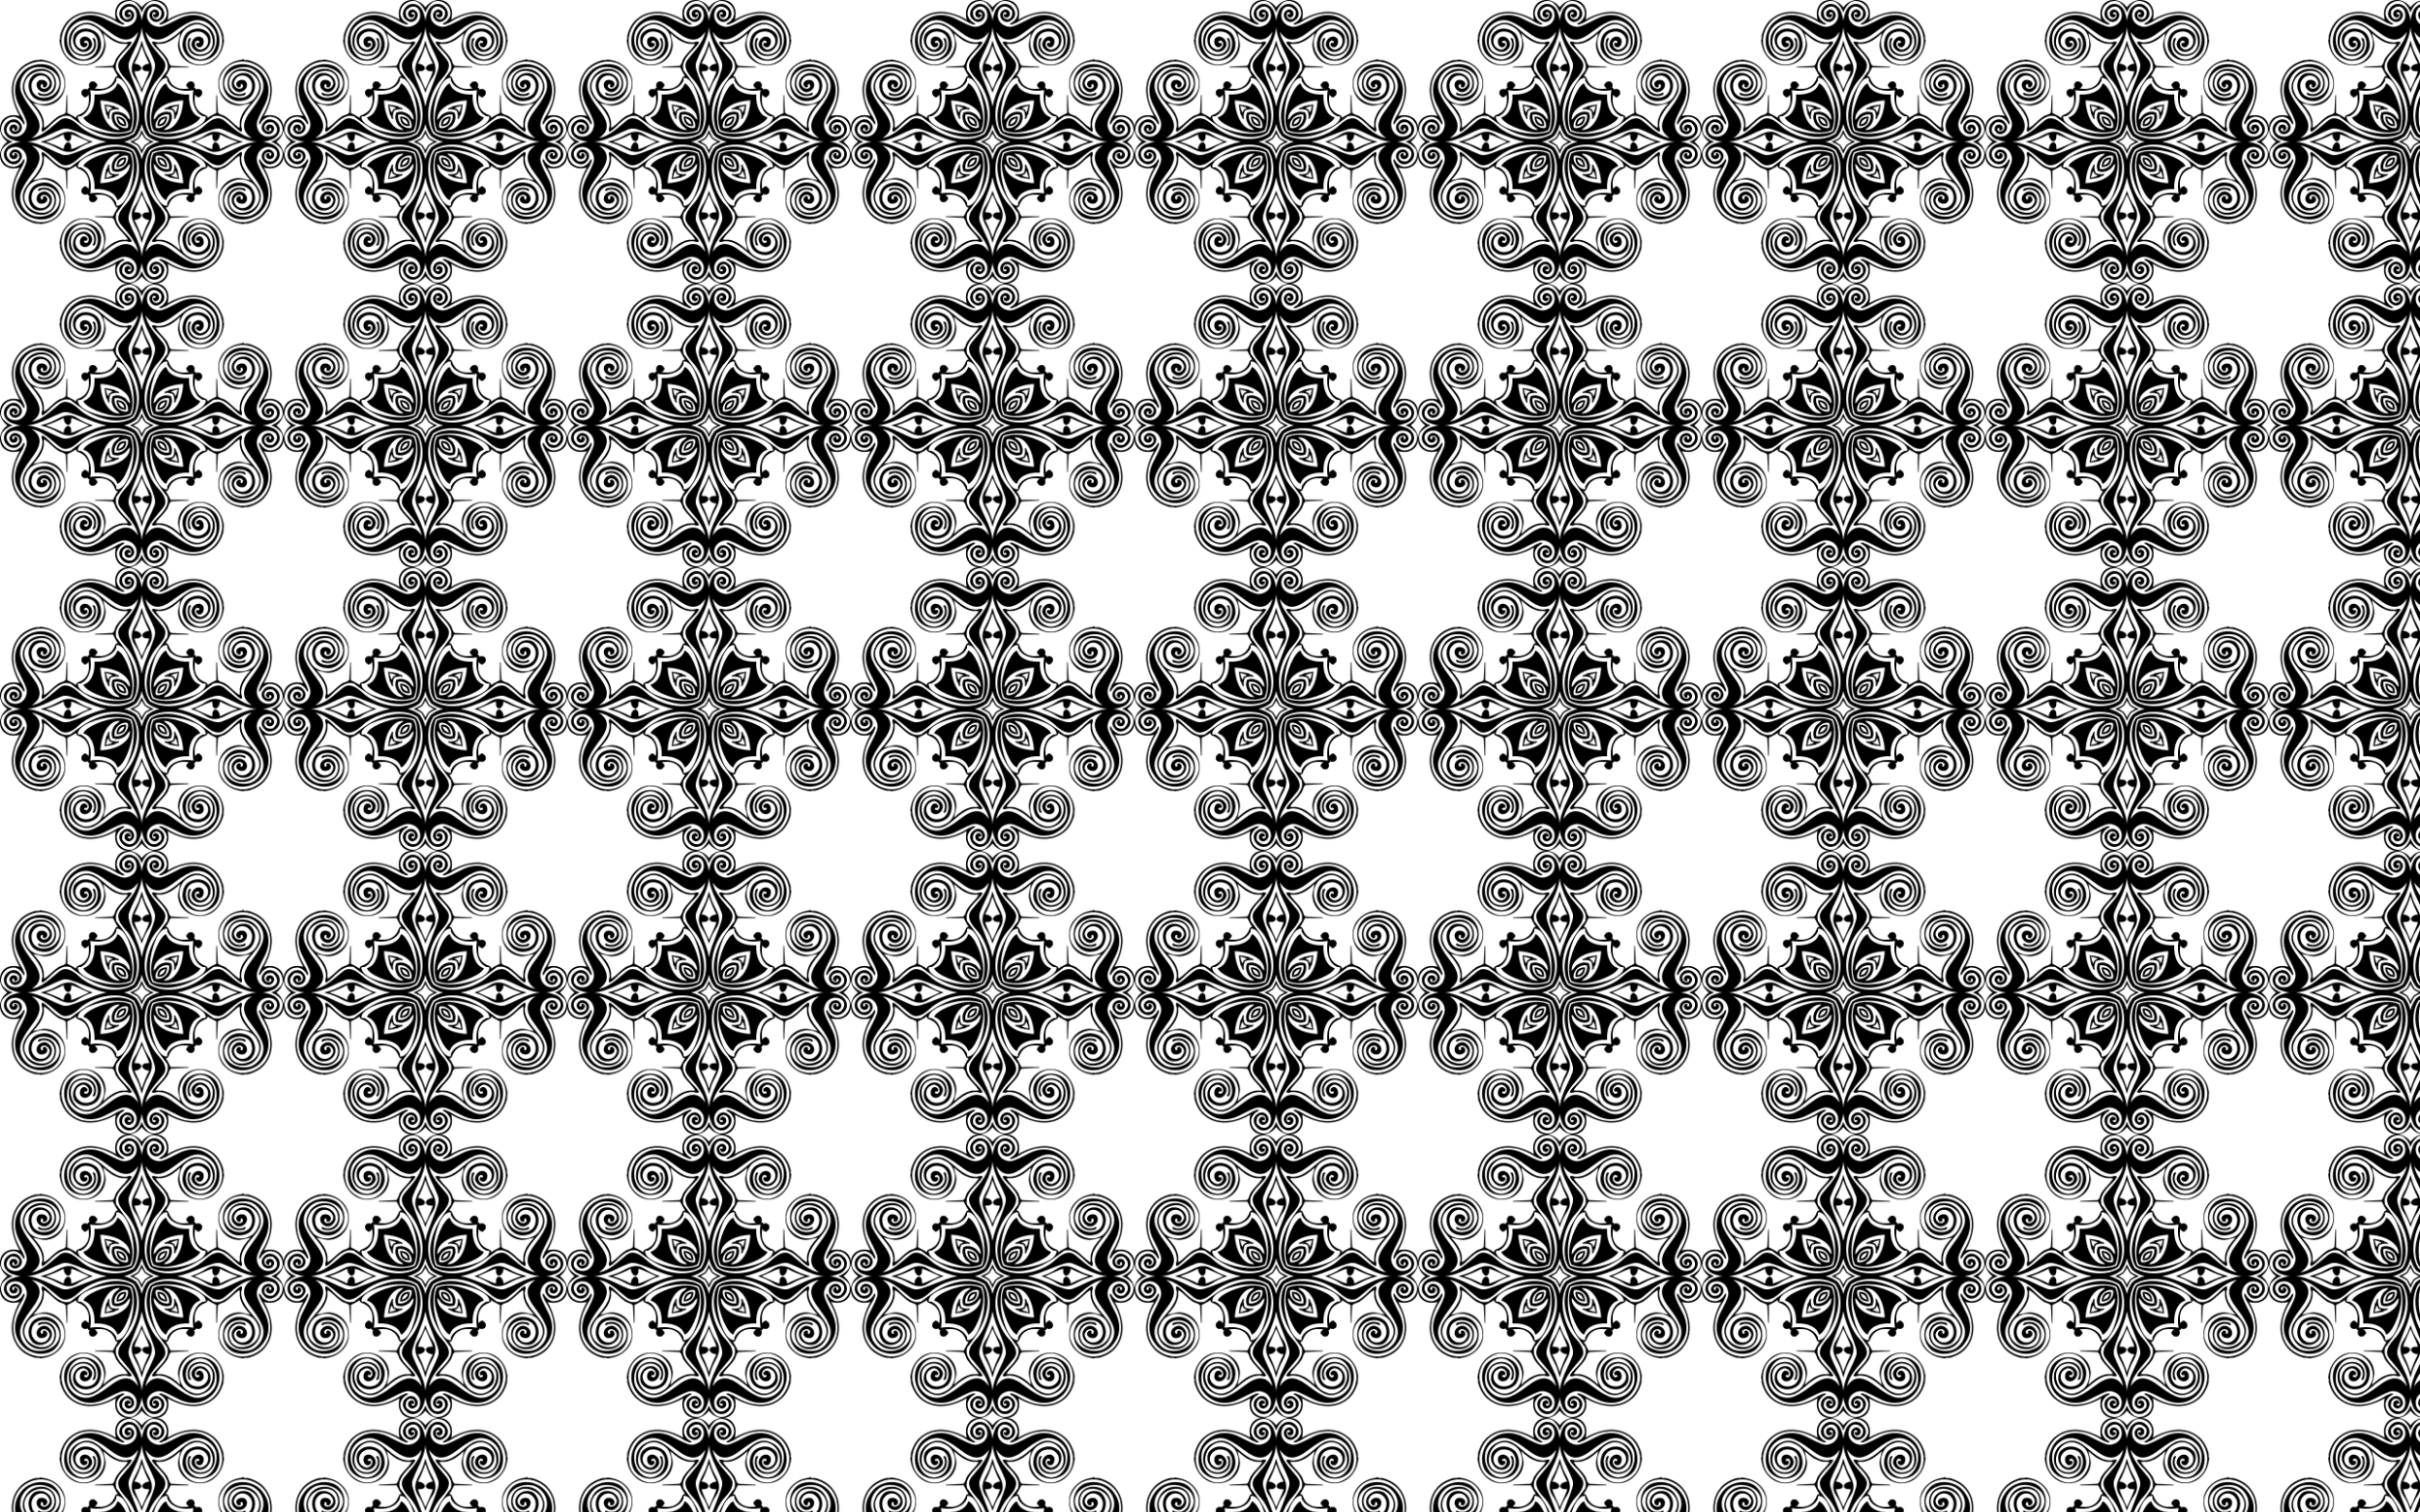 <?xml version="1.0" encoding="utf-8"?>

<!DOCTYPE svg PUBLIC "-//W3C//DTD SVG 1.1//EN" "http://www.w3.org/Graphics/SVG/1.1/DTD/svg11.dtd">
<svg version="1.1" id="Layer_1" xmlns="http://www.w3.org/2000/svg" xmlns:xlink="http://www.w3.org/1999/xlink" x="0px" y="0px"
	 viewBox="0 0 2560 1600" enable-background="new 0 0 2560 1600" xml:space="preserve">
<pattern  width="300" height="300" patternUnits="userSpaceOnUse" id="New_Pattern" viewBox="0 -300 300 300" overflow="visible">
	<g>
		<polygon fill="none" points="0,-300 300,-300 300,0 0,0 		"/>
		<path d="M132.947-171.102c0.484,1.45,0.615,2.931,0.39,4.439c-1.508,0.225-2.989,0.094-4.439-0.39
			c-1.982-0.619-3.409-1.796-4.277-3.534c-0.866-1.735-1.302-3.534-1.302-5.393c0-0.229,0.006-0.456,0.019-0.682
			c0.226-0.012,0.454-0.019,0.682-0.019c1.86,0,3.659,0.436,5.393,1.302
			C131.151-174.51,132.328-173.083,132.947-171.102z M131.544-168.456c-0.054-0.394-0.144-0.78-0.27-1.157
			c-0.494-1.488-1.331-2.697-2.511-3.627c-1.052-0.831-2.278-1.389-3.679-1.676c0.287,1.401,0.845,2.627,1.676,3.679
			c0.93,1.18,2.139,2.017,3.627,2.511C130.764-168.601,131.15-168.51,131.544-168.456z"/>
		<path d="M246.237-153.477c3.22,1.268,6.895,2.425,11.025,3.477c-4.131,1.052-7.806,2.209-11.025,3.477
			c-2.604,1.116-5.021,2.293-7.253,3.534c-2.232,1.238-4.434,2.2-6.602,2.883
			c-2.171,0.68-4.434,0.93-6.788,0.744c-2.357-0.186-4.96-1.209-7.811-3.069
			c-4.216-2.853-8.898-5.146-14.041-6.881c-0.712-0.24-1.426-0.469-2.143-0.687
			c0.717-0.218,1.432-0.447,2.143-0.687c5.144-1.735,9.825-4.028,14.041-6.881c2.851-1.86,5.455-2.883,7.811-3.069
			c2.354-0.186,4.618,0.064,6.788,0.744c2.168,0.683,4.37,1.645,6.602,2.883
			C241.215-155.769,243.633-154.593,246.237-153.477z M251.686-150c-6.591-2.042-12.934-4.689-19.026-7.94
			c0,1.366-0.279,2.668-0.837,3.906c-0.558,1.241-1.241,2.171-2.046,2.79c-0.808,0.622-1.645,0.837-2.511,0.651
			c-0.869-0.186-1.674-1.084-2.417-2.696l-0.372-4.65c-2.975,0.994-5.922,2.171-8.834,3.534
			c-2.914,1.366-5.858,2.668-8.834,3.906c-0.407,0.17-0.816,0.337-1.224,0.501
			c0.409,0.164,0.817,0.331,1.224,0.501c2.975,1.238,5.919,2.54,8.834,3.906c2.912,1.363,5.859,2.54,8.834,3.534
			l0.372-4.65c0.744-1.613,1.549-2.511,2.417-2.696c0.866-0.186,1.703,0.029,2.511,0.651
			c0.805,0.619,1.488,1.549,2.046,2.79c0.558,1.238,0.837,2.54,0.837,3.906
			C238.753-145.311,245.095-147.958,251.686-150z"/>
		<path d="M298.125-143.269c1.363,2.665,1.982,5.454,1.86,8.369c-0.125,2.912-0.994,5.454-2.604,7.625
			c-1.613,2.168-3.938,3.748-6.974,4.742c-3.039,0.991-6.788,0.93-11.252-0.186
			c3.222,5.455,5.579,11.188,7.067,17.203c1.488,6.012,1.703,11.746,0.651,17.203
			c-1.055,5.455-3.473,10.383-7.253,14.785c-3.784,4.4-9.27,7.654-16.459,9.764
			c-0.994,0.247-2.078,0.308-3.255,0.186c-0.946-0.1-1.708,0.085-2.293,0.543
			c-0.111-0.006-0.218-0.016-0.333-0.016c-0.081,0-0.156,0.008-0.235,0.011c-5.754-0.633-10.472-2.142-14.156-4.537
			c-3.72-2.418-6.573-5.271-8.555-8.555c-1.985-3.287-3.101-6.788-3.348-10.508
			c-0.25-3.72,0.247-7.253,1.488-10.601c1.238-3.348,3.223-6.294,5.951-8.834
			c2.726-2.543,6.073-4.248,10.043-5.114c2.851-0.622,5.608-0.59,8.276,0.093c2.665,0.68,5.423,1.27,8.276,1.767
			c-2.482-2.482-4.681-5.115-6.602-7.904c-1.924-2.79-3.379-5.983-4.371-9.578
			c-0.372-1.366-0.497-2.79-0.372-4.277c0.122-1.488,0-2.915-0.372-4.277c-2.604,1.735-5.115,3.78-7.532,6.137
			c-2.418,2.354-4.928,4.4-7.532,6.137c-1.366,0.744-2.729,1.302-4.092,1.674
			c-1.366,0.372-2.604,1.116-3.72,2.232l-0.93,18.226l-0.744,0.744v-19.342c-1.613-0.869-3.193-1.674-4.742-2.418
			c-1.552-0.744-3.008-1.674-4.371-2.79c0,1.488-0.837,2.511-2.511,3.069c-1.674,0.558-3.412,1.488-5.207,2.79
			c-1.799,1.302-3.348,3.316-4.649,6.045c-1.302,2.726-1.645,6.942-1.023,12.646
			c0.619-0.622,1.238-1.241,1.86-1.86c0.619-0.622,1.424-0.93,2.418-0.93l2.79,2.418
			c0.991,2.479,0.773,4.306-0.651,5.486c-1.427,1.177-3.319,1.331-5.672,0.465
			c-0.094,0.47-0.169,0.939-0.225,1.406c-0.467,0.056-0.936,0.131-1.406,0.225
			c0.866,2.354,0.712,4.245-0.465,5.672c-1.18,1.424-3.008,1.642-5.486,0.651l-2.418-2.79
			c0-0.994,0.308-1.799,0.93-2.418c0.619-0.622,1.238-1.241,1.86-1.86c-5.704-0.622-9.921-0.279-12.646,1.023
			c-2.729,1.302-4.742,2.851-6.045,4.649c-1.302,1.796-2.232,3.534-2.79,5.207
			c-0.558,1.674-1.581,2.511-3.069,2.511c1.116,1.363,2.046,2.819,2.79,4.371c0.744,1.549,1.549,3.13,2.418,4.742
			h19.342l-0.744,0.744l-18.226,0.93c-1.116,1.116-1.86,2.354-2.232,3.72c-0.372,1.363-0.93,2.726-1.674,4.092
			c-1.738,2.604-3.784,5.114-6.137,7.532c-2.357,2.418-4.402,4.929-6.137,7.532
			c1.363,0.372,2.79,0.494,4.277,0.372c1.488-0.125,2.912,0,4.277,0.372c3.595,0.991,6.788,2.447,9.578,4.371
			c2.79,1.921,5.423,4.12,7.904,6.602c-0.497-2.853-1.087-5.611-1.767-8.276c-0.683-2.668-0.715-5.425-0.093-8.276
			c0.866-3.97,2.572-7.317,5.114-10.043c2.54-2.729,5.486-4.713,8.834-5.951
			c3.348-1.241,6.881-1.738,10.601-1.488c3.72,0.247,7.221,1.363,10.508,3.348
			c3.284,1.982,6.137,4.835,8.555,8.555c2.196,3.379,3.647,7.63,4.361,12.749
			c-0.229,0.804-0.275,1.667-0.133,2.495c-0.224,0.495-0.302,1.085-0.229,1.773c0.122,1.177,0.061,2.261-0.186,3.255
			c-2.11,7.189-5.364,12.676-9.764,16.459c-4.402,3.78-9.331,6.198-14.785,7.253
			c-5.457,1.052-11.191,0.837-17.203-0.651c-6.015-1.488-11.749-3.845-17.203-7.067
			c1.116,4.463,1.177,8.212,0.186,11.252c-0.994,3.037-2.575,5.362-4.742,6.974
			c-2.171,1.61-4.713,2.479-7.625,2.604c-2.915,0.122-5.704-0.497-8.369-1.86
			c-2.559-1.31-4.803-3.273-6.731-5.894c-1.928,2.621-4.172,4.584-6.731,5.894
			c-2.665,1.363-5.454,1.982-8.369,1.86c-2.912-0.125-5.454-0.994-7.625-2.604
			c-2.168-1.613-3.748-3.938-4.742-6.974c-0.991-3.039-0.93-6.788,0.186-11.252
			c-5.455,3.222-11.188,5.579-17.203,7.067c-6.012,1.488-11.746,1.703-17.203,0.651
			c-5.455-1.055-10.383-3.473-14.785-7.253c-4.4-3.784-7.654-9.27-9.764-16.459
			c-0.247-0.994-0.308-2.078-0.186-3.255c0.107-1.008-0.107-1.808-0.635-2.407c0.019-0.144,0.034-0.288,0.042-0.433
			c0.011,0.049,0.026,0.093,0.035,0.143c0.622-5.829,2.139-10.601,4.556-14.32c2.418-3.72,5.271-6.573,8.555-8.555
			c3.287-1.985,6.788-3.101,10.508-3.348c3.72-0.25,7.253,0.247,10.601,1.488
			c3.348,1.238,6.294,3.223,8.834,5.951c2.543,2.726,4.248,6.073,5.114,10.043c0.622,2.851,0.59,5.608-0.093,8.276
			c-0.68,2.665-1.27,5.423-1.767,8.276c2.482-2.482,5.115-4.681,7.904-6.602
			c2.79-1.924,5.983-3.379,9.578-4.371c1.366-0.372,2.79-0.497,4.277-0.372c1.488,0.122,2.915,0,4.277-0.372
			c-1.735-2.604-3.78-5.115-6.137-7.532c-2.354-2.418-4.4-4.928-6.137-7.532
			c-0.744-1.366-1.302-2.729-1.674-4.092c-0.372-1.366-1.116-2.604-2.232-3.72l-18.226-0.93l-0.744-0.744h19.342
			c0.869-1.613,1.674-3.193,2.418-4.742c0.744-1.552,1.674-3.008,2.79-4.371c-1.488,0-2.511-0.837-3.069-2.511
			c-0.558-1.674-1.488-3.412-2.79-5.207c-1.302-1.799-3.316-3.348-6.045-4.649
			c-2.726-1.302-6.942-1.645-12.646-1.023c0.622,0.619,1.241,1.238,1.86,1.86c0.622,0.619,0.93,1.424,0.93,2.418
			l-2.418,2.79c-2.479,0.991-4.306,0.773-5.486-0.651c-1.177-1.427-1.331-3.319-0.465-5.672
			c-0.47-0.094-0.939-0.169-1.406-0.225c-0.056-0.467-0.131-0.936-0.225-1.406
			c-2.354,0.866-4.245,0.712-5.672-0.465c-1.424-1.18-1.642-3.008-0.651-5.486l2.79-2.418
			c0.994,0,1.799,0.308,2.418,0.93c0.622,0.619,1.241,1.238,1.86,1.86c0.622-5.704,0.279-9.921-1.023-12.646
			c-1.302-2.729-2.851-4.742-4.649-6.045c-1.796-1.302-3.534-2.232-5.207-2.79
			c-1.674-0.558-2.511-1.581-2.511-3.069c-1.363,1.116-2.819,2.046-4.371,2.79
			c-1.549,0.744-3.13,1.549-4.742,2.418v19.342l-0.744-0.744l-0.93-18.226c-1.116-1.116-2.354-1.86-3.72-2.232
			c-1.363-0.372-2.726-0.93-4.092-1.674c-2.604-1.738-5.114-3.784-7.532-6.137
			c-2.418-2.357-4.929-4.402-7.532-6.137c-0.372,1.363-0.494,2.79-0.372,4.277c0.125,1.488,0,2.912-0.372,4.277
			c-0.991,3.595-2.447,6.788-4.371,9.578c-1.921,2.79-4.12,5.423-6.602,7.904c2.853-0.497,5.611-1.087,8.276-1.767
			c2.668-0.683,5.425-0.715,8.276-0.093c3.97,0.866,7.317,2.572,10.043,5.114c2.729,2.54,4.713,5.486,5.951,8.834
			c1.241,3.348,1.738,6.881,1.488,10.601c-0.247,3.72-1.363,7.221-3.348,10.508
			c-1.982,3.284-4.835,6.137-8.555,8.555c-3.596,2.337-8.179,3.83-13.746,4.489
			c-0.274-0.043-0.559-0.072-0.862-0.072c-0.091,0-0.176,0.009-0.265,0.013c-0.564-0.378-1.277-0.523-2.144-0.432
			c-1.177,0.122-2.261,0.061-3.255-0.186c-7.189-2.11-12.676-5.364-16.459-9.764
			c-3.78-4.402-6.198-9.331-7.253-14.785c-1.052-5.457-0.837-11.191,0.651-17.203
			c1.488-6.015,3.845-11.749,7.067-17.203c-4.463,1.116-8.212,1.177-11.252,0.186
			c-3.037-0.994-5.362-2.575-6.974-4.742c-1.61-2.171-2.479-4.713-2.604-7.625
			c-0.122-2.915,0.497-5.704,1.86-8.369c1.31-2.559,3.273-4.803,5.894-6.731c-2.621-1.928-4.584-4.172-5.894-6.731
			c-1.363-2.665-1.982-5.454-1.86-8.369c0.125-2.912,0.994-5.454,2.604-7.625
			c1.613-2.168,3.938-3.748,6.974-4.742c3.039-0.991,6.788-0.93,11.252,0.186
			c-3.222-5.455-5.579-11.188-7.067-17.203c-1.488-6.012-1.703-11.746-0.651-17.203
			c1.055-5.455,3.473-10.383,7.253-14.785c3.784-4.4,9.27-7.654,16.459-9.764
			c0.994-0.247,2.078-0.308,3.255-0.186c0.917,0.097,1.662-0.073,2.239-0.501
			c0.294,0.05,0.601,0.082,0.929,0.082c0.173,0,0.34-0.01,0.503-0.025c5.388,0.682,9.836,2.16,13.346,4.442
			c3.72,2.418,6.573,5.271,8.555,8.555c1.985,3.287,3.101,6.788,3.348,10.508c0.25,3.72-0.247,7.253-1.488,10.601
			c-1.238,3.348-3.223,6.294-5.951,8.834c-2.726,2.543-6.073,4.248-10.043,5.114
			c-2.851,0.622-5.608,0.59-8.276-0.093c-2.665-0.68-5.423-1.27-8.276-1.767
			c2.482,2.482,4.681,5.115,6.602,7.904c1.924,2.79,3.379,5.983,4.371,9.578
			c0.372,1.366,0.497,2.79,0.372,4.277c-0.122,1.488,0,2.915,0.372,4.277c2.604-1.735,5.115-3.78,7.532-6.137
			c2.418-2.354,4.928-4.4,7.532-6.137c1.366-0.744,2.729-1.302,4.092-1.674c1.366-0.372,2.604-1.116,3.72-2.232
			l0.93-18.226l0.744-0.744v19.342c1.613,0.869,3.193,1.674,4.742,2.418c1.552,0.744,3.008,1.674,4.371,2.79
			c0-1.488,0.837-2.511,2.511-3.069c1.674-0.558,3.412-1.488,5.207-2.79c1.799-1.302,3.348-3.316,4.649-6.045
			c1.302-2.726,1.645-6.942,1.023-12.646c-0.619,0.622-1.238,1.241-1.86,1.86
			c-0.619,0.622-1.424,0.93-2.418,0.93l-2.79-2.418c-0.991-2.479-0.773-4.306,0.651-5.486
			c1.427-1.177,3.319-1.331,5.672-0.465c0.094-0.47,0.169-0.939,0.225-1.406c0.467-0.056,0.936-0.131,1.406-0.225
			c-0.866-2.354-0.712-4.245,0.465-5.672c1.18-1.424,3.008-1.642,5.486-0.651l2.418,2.79
			c0,0.994-0.308,1.799-0.93,2.418c-0.619,0.622-1.238,1.241-1.86,1.86c5.704,0.622,9.921,0.279,12.646-1.023
			c2.729-1.302,4.742-2.851,6.045-4.649c1.302-1.796,2.232-3.534,2.79-5.207c0.558-1.674,1.581-2.511,3.069-2.511
			c-1.116-1.363-2.046-2.819-2.79-4.371c-0.744-1.549-1.549-3.13-2.418-4.742h-19.342l0.744-0.744l18.226-0.93
			c1.116-1.116,1.86-2.354,2.232-3.72c0.372-1.363,0.93-2.726,1.674-4.092c1.738-2.604,3.784-5.114,6.137-7.532
			c2.357-2.418,4.402-4.929,6.137-7.532c-1.363-0.372-2.79-0.494-4.277-0.372c-1.488,0.125-2.912,0-4.277-0.372
			c-3.595-0.991-6.788-2.447-9.578-4.371c-2.79-1.921-5.423-4.12-7.904-6.602c0.497,2.853,1.087,5.611,1.767,8.276
			c0.683,2.668,0.715,5.425,0.093,8.276c-0.866,3.97-2.572,7.317-5.114,10.043
			c-2.54,2.729-5.486,4.713-8.834,5.951c-3.348,1.241-6.881,1.738-10.601,1.488
			c-3.72-0.247-7.221-1.363-10.508-3.348c-3.284-1.982-6.137-4.835-8.555-8.555
			c-2.418-3.72-3.935-8.491-4.556-14.32c-0.009,0.05-0.025,0.094-0.035,0.143
			c-0.008-0.145-0.023-0.289-0.042-0.433c0.528-0.598,0.742-1.399,0.635-2.407c-0.122-1.177-0.061-2.261,0.186-3.255
			c2.11-7.189,5.364-12.676,9.764-16.459c4.402-3.78,9.331-6.198,14.785-7.253
			c5.457-1.052,11.191-0.837,17.203,0.651c6.015,1.488,11.749,3.845,17.203,7.067
			c-1.116-4.463-1.177-8.212-0.186-11.252c0.994-3.037,2.575-5.362,4.742-6.974
			c2.171-1.61,4.713-2.479,7.625-2.604c2.915-0.122,5.704,0.497,8.369,1.86c2.559,1.31,4.803,3.273,6.731,5.894
			c1.928-2.621,4.172-4.584,6.731-5.894c2.665-1.363,5.454-1.982,8.369-1.86
			c2.912,0.125,5.454,0.994,7.625,2.604c2.168,1.613,3.748,3.938,4.742,6.974
			c0.991,3.039,0.93,6.788-0.186,11.252c5.455-3.222,11.188-5.579,17.203-7.067
			c6.012-1.488,11.746-1.703,17.203-0.651c5.455,1.055,10.383,3.473,14.785,7.253
			c4.4,3.784,7.654,9.27,9.764,16.459c0.247,0.994,0.308,2.078,0.186,3.255
			c-0.113,1.069,0.135,1.903,0.735,2.512c-0.041,0.17-0.071,0.342-0.096,0.515
			c-0.029-0.108-0.06-0.213-0.081-0.33c-0.622,5.829-2.139,10.601-4.556,14.32
			c-2.418,3.72-5.271,6.573-8.555,8.555c-3.287,1.985-6.788,3.101-10.508,3.348
			c-3.72,0.25-7.253-0.247-10.601-1.488c-3.348-1.238-6.294-3.223-8.834-5.951
			c-2.543-2.726-4.248-6.073-5.114-10.043c-0.622-2.851-0.59-5.608,0.093-8.276
			c0.68-2.665,1.27-5.423,1.767-8.276c-2.482,2.482-5.115,4.681-7.904,6.602
			c-2.79,1.924-5.983,3.379-9.578,4.371c-1.366,0.372-2.79,0.497-4.277,0.372c-1.488-0.122-2.915,0-4.277,0.372
			c1.735,2.604,3.78,5.115,6.137,7.532c2.354,2.418,4.4,4.928,6.137,7.532c0.744,1.366,1.302,2.729,1.674,4.092
			c0.372,1.366,1.116,2.604,2.232,3.72l18.226,0.93l0.744,0.744h-19.342c-0.869,1.613-1.674,3.193-2.418,4.742
			c-0.744,1.552-1.674,3.008-2.79,4.371c1.488,0,2.511,0.837,3.069,2.511c0.558,1.674,1.488,3.412,2.79,5.207
			c1.302,1.799,3.316,3.348,6.045,4.649c2.726,1.302,6.942,1.645,12.646,1.023c-0.622-0.619-1.241-1.238-1.86-1.86
			c-0.622-0.619-0.93-1.424-0.93-2.418l2.418-2.79c2.479-0.991,4.306-0.773,5.486,0.651
			c1.177,1.427,1.331,3.319,0.465,5.672c0.47,0.094,0.939,0.169,1.406,0.225
			c0.056,0.467,0.131,0.936,0.225,1.406c2.354-0.866,4.245-0.712,5.672,0.465c1.424,1.18,1.642,3.008,0.651,5.486
			l-2.79,2.418c-0.994,0-1.799-0.308-2.418-0.93c-0.622-0.619-1.241-1.238-1.86-1.86
			c-0.622,5.704-0.279,9.921,1.023,12.646c1.302,2.729,2.851,4.742,4.649,6.045
			c1.796,1.302,3.534,2.232,5.207,2.79c1.674,0.558,2.511,1.581,2.511,3.069c1.363-1.116,2.819-2.046,4.371-2.79
			c1.549-0.744,3.13-1.549,4.742-2.418v-19.342l0.744,0.744l0.93,18.226c1.116,1.116,2.354,1.86,3.72,2.232
			c1.363,0.372,2.726,0.93,4.092,1.674c2.604,1.738,5.114,3.784,7.532,6.137c2.418,2.357,4.929,4.402,7.532,6.137
			c0.372-1.363,0.494-2.79,0.372-4.277c-0.125-1.488,0-2.912,0.372-4.277c0.991-3.595,2.447-6.788,4.371-9.578
			c1.921-2.79,4.12-5.423,6.602-7.904c-2.853,0.497-5.611,1.087-8.276,1.767c-2.668,0.683-5.425,0.715-8.276,0.093
			c-3.97-0.866-7.317-2.572-10.043-5.114c-2.729-2.54-4.713-5.486-5.951-8.834
			c-1.241-3.348-1.738-6.881-1.488-10.601c0.247-3.72,1.363-7.221,3.348-10.508
			c1.982-3.284,4.835-6.137,8.555-8.555c3.72-2.418,8.491-3.935,14.32-4.556
			c-0.527-0.095-0.963-0.276-1.314-0.537c0.168,0.015,0.339,0.025,0.517,0.025c0.512,0,0.979-0.07,1.409-0.188
			c-0.187,0.117-0.388,0.228-0.612,0.328c0.619,0.744,1.517,1.055,2.697,0.93c1.177-0.122,2.261-0.061,3.255,0.186
			c7.189,2.11,12.676,5.364,16.459,9.764c3.78,4.402,6.198,9.331,7.253,14.785
			c1.052,5.457,0.837,11.191-0.651,17.203c-1.488,6.015-3.845,11.749-7.067,17.203
			c4.463-1.116,8.212-1.177,11.252-0.186c3.037,0.994,5.362,2.575,6.974,4.742c1.61,2.171,2.479,4.713,2.604,7.625
			c0.122,2.915-0.497,5.704-1.86,8.369c-1.31,2.559-3.273,4.803-5.894,6.731
			C294.852-148.072,296.815-145.828,298.125-143.269z M169.657-213.97c-1.985,2.295-3.72,5.207-5.208,8.741
			c-1.488,3.534-2.76,7.439-3.812,11.716c-1.055,4.277-1.706,8.526-1.953,12.74
			c-0.25,4.216-0.125,8.183,0.372,11.903c0.408,3.073,1.114,5.639,2.117,7.696
			c2.058,1.003,4.623,1.709,7.696,2.117c3.72,0.497,7.686,0.622,11.903,0.372
			c4.214-0.247,8.462-0.898,12.74-1.953c4.277-1.052,8.183-2.325,11.716-3.812
			c3.534-1.488,6.446-3.223,8.741-5.208c2.293-1.982,3.563-4.152,3.813-6.509c-0.622-0.744-1.613-0.991-2.975-0.744
			c-3.348-1.488-5.89-3.78-7.625-6.881c-1.738-3.098-2.761-6.57-3.069-10.415
			c-0.27-3.335-0.095-6.813,0.524-10.431c-3.618,0.619-7.096,0.794-10.431,0.524
			c-3.845-0.308-7.317-1.331-10.415-3.069c-3.101-1.735-5.393-4.277-6.881-7.625c0.247-1.363,0-2.354-0.744-2.975
			C173.809-217.532,171.639-216.262,169.657-213.97z M82.218-176.166c0.25,2.357,1.52,4.527,3.813,6.509
			c2.295,1.985,5.207,3.72,8.741,5.208c3.534,1.488,7.439,2.76,11.716,3.812
			c4.277,1.055,8.526,1.706,12.74,1.953c4.216,0.25,8.183,0.125,11.903-0.372
			c3.073-0.408,5.639-1.114,7.696-2.117c1.003-2.058,1.709-4.623,2.117-7.696
			c0.497-3.72,0.622-7.686,0.372-11.903c-0.247-4.214-0.898-8.462-1.953-12.74
			c-1.052-4.277-2.325-8.183-3.812-11.716c-1.488-3.534-3.223-6.446-5.208-8.741
			c-1.982-2.293-4.152-3.563-6.509-3.813c-0.744,0.622-0.991,1.613-0.744,2.975
			c-1.488,3.348-3.78,5.89-6.881,7.625c-3.098,1.738-6.57,2.761-10.415,3.069
			c-3.335,0.27-6.813,0.095-10.431-0.524c0.619,3.618,0.794,7.096,0.524,10.431
			c-0.308,3.845-1.331,7.317-3.069,10.415c-1.735,3.101-4.277,5.393-7.625,6.881
			C83.831-177.157,82.84-176.91,82.218-176.166z M130.343-86.03c1.985-2.295,3.72-5.207,5.208-8.741
			c1.488-3.534,2.76-7.439,3.812-11.716c1.055-4.277,1.706-8.526,1.953-12.74
			c0.25-4.216,0.125-8.183-0.372-11.903c-0.408-3.073-1.114-5.639-2.117-7.696
			c-2.058-1.003-4.623-1.709-7.696-2.117c-3.72-0.497-7.686-0.622-11.903-0.372
			c-4.214,0.247-8.462,0.898-12.74,1.953c-4.277,1.052-8.183,2.325-11.716,3.812
			c-3.534,1.488-6.446,3.223-8.741,5.208c-2.293,1.982-3.563,4.152-3.813,6.509c0.622,0.744,1.613,0.991,2.975,0.744
			c3.348,1.488,5.89,3.78,7.625,6.881c1.738,3.098,2.761,6.57,3.069,10.415
			c0.27,3.335,0.095,6.813-0.524,10.431c3.618-0.619,7.096-0.794,10.431-0.524
			c3.845,0.308,7.317,1.331,10.415,3.069c3.101,1.735,5.393,4.277,6.881,7.625c-0.247,1.363,0,2.354,0.744,2.975
			C126.191-82.468,128.361-83.737,130.343-86.03z M217.782-123.834c-0.25-2.357-1.52-4.527-3.813-6.509
			c-2.295-1.985-5.207-3.72-8.741-5.208c-3.534-1.488-7.439-2.76-11.716-3.812
			c-4.277-1.055-8.526-1.706-12.74-1.953c-4.216-0.25-8.183-0.125-11.903,0.372
			c-3.073,0.408-5.639,1.114-7.696,2.117c-1.003,2.058-1.709,4.623-2.117,7.696
			c-0.497,3.72-0.622,7.686-0.372,11.903c0.247,4.214,0.898,8.462,1.953,12.74
			c1.052,4.277,2.325,8.183,3.812,11.716c1.488,3.534,3.223,6.446,5.208,8.741
			c1.982,2.293,4.152,3.563,6.509,3.813c0.744-0.622,0.991-1.613,0.744-2.975c1.488-3.348,3.78-5.89,6.881-7.625
			c3.098-1.738,6.57-2.761,10.415-3.069c3.335-0.27,6.813-0.095,10.431,0.524
			c-0.619-3.618-0.794-7.096-0.524-10.431c0.308-3.845,1.331-7.317,3.069-10.415
			c1.735-3.101,4.277-5.393,7.625-6.881C216.169-122.843,217.16-123.09,217.782-123.834z M298.869-138.619
			c-0.25-2.046-1.116-3.813-2.604-5.3c-2.6-2.826-5.79-4.852-9.572-6.08c3.782-1.228,6.972-3.255,9.572-6.08
			c1.488-1.488,2.354-3.255,2.604-5.3c0.247-2.046,0.029-4.028-0.651-5.951c-0.683-1.921-1.738-3.656-3.161-5.207
			c-1.427-1.549-3.133-2.633-5.115-3.255c-2.853-0.866-5.178-0.959-6.974-0.279
			c-1.799,0.683-3.287,1.581-4.464,2.696c-1.18,1.116-2.046,2.232-2.604,3.348
			c-0.558,1.116-1.023,1.738-1.395,1.86c-0.622-1.238-0.622-2.418,0-3.534c0.619-1.116,1.052-2.168,1.302-3.162
			c5.454-8.555,8.677-16.302,9.671-23.247c0.991-6.942,0.494-12.986-1.488-18.133
			c-1.985-5.144-5.021-9.267-9.113-12.368c-4.092-3.098-8.494-5.082-13.205-5.951
			c-4.713-0.866-9.363-0.494-13.948,1.116c-4.588,1.613-8.369,4.528-11.345,8.741
			c-3.226,4.588-4.806,8.959-4.742,13.111c0.061,4.155,1.145,7.811,3.255,10.973c2.107,3.162,4.928,5.736,8.462,7.718
			c3.534,1.985,7.189,3.008,10.973,3.069c3.781,0.064,7.375-0.866,10.787-2.79c3.409-1.921,6.044-5.236,7.904-9.95
			c1.363-3.222,1.674-6.259,0.93-9.113c-0.744-2.851-2.078-5.301-3.999-7.346c-1.924-2.046-4.248-3.595-6.974-4.65
			c-2.729-1.052-5.457-1.517-8.183-1.395c-2.729,0.125-5.178,0.93-7.346,2.418
			c-2.171,1.488-3.691,3.844-4.556,7.067c-0.622,2.232-0.683,4.371-0.186,6.416
			c0.494,2.046,1.395,3.784,2.697,5.207c1.302,1.427,2.912,2.45,4.836,3.069c1.921,0.622,4.059,0.622,6.416,0
			c0.619-0.247,1.27-0.558,1.953-0.93c0.68-0.372,1.145-0.061,1.395,0.93c-0.622,0.994-1.427,1.613-2.417,1.86
			c-3.72,0.869-6.852,0.744-9.392-0.372c-2.543-1.116-4.434-2.79-5.672-5.021
			c-1.241-2.232-1.831-4.742-1.767-7.532c0.061-2.79,0.744-5.362,2.046-7.718c1.302-2.354,3.284-4.277,5.951-5.765
			c2.665-1.488,5.98-2.046,9.95-1.674c2.851,0.25,5.486,1.116,7.904,2.604c2.418,1.488,4.371,3.412,5.859,5.765
			c2.232,3.72,3.377,7.067,3.44,10.043c0.061,2.976-0.558,5.736-1.86,8.276c-1.302,2.543-3.008,5.021-5.114,7.439
			c-2.11,2.418-4.185,4.928-6.23,7.532s-3.813,5.364-5.301,8.276c-1.488,2.915-2.232,6.169-2.232,9.764
			c0,0.994,0.215,2.171,0.651,3.534c0.433,1.366,0.215,2.482-0.651,3.348c-2.357-1.363-4.62-3.162-6.788-5.393
			c-2.171-2.232-4.434-4.307-6.788-6.23c-2.357-1.921-4.836-3.409-7.439-4.463
			c-2.604-1.052-5.457-1.145-8.555-0.279c-4.091,3.226-8.401,6.355-12.925,9.392
			c-4.527,3.04-9.27,5.58-14.227,7.625c-4.96,2.046-10.043,3.473-15.25,4.277
			c-5.207,0.808-10.54,0.59-15.994-0.651c-2.552-0.589-5.064-1.719-7.535-3.394
			c-1.675-2.472-2.806-4.984-3.394-7.535c-1.241-5.454-1.459-10.787-0.651-15.994
			c0.805-5.207,2.232-10.29,4.277-15.25c2.046-4.957,4.585-9.7,7.625-14.227
			c3.037-4.524,6.166-8.834,9.392-12.925c0.866-3.098,0.773-5.951-0.279-8.555c-1.055-2.604-2.543-5.082-4.463-7.439
			c-1.924-2.354-3.998-4.618-6.23-6.788c-2.232-2.168-4.031-4.432-5.393-6.788c0.866-0.866,1.982-1.084,3.348-0.651
			c1.363,0.436,2.54,0.651,3.534,0.651c3.595,0,6.849-0.744,9.764-2.232c2.912-1.488,5.672-3.255,8.276-5.301
			s5.114-4.12,7.532-6.23c2.418-2.107,4.897-3.813,7.439-5.114c2.54-1.302,5.3-1.921,8.276-1.86
			c2.975,0.064,6.323,1.209,10.043,3.44c2.354,1.488,4.277,3.441,5.765,5.859
			c1.488,2.417,2.354,5.053,2.604,7.904c0.372,3.97-0.186,7.285-1.674,9.95
			c-1.488,2.668-3.412,4.65-5.765,5.951c-2.357,1.302-4.929,1.985-7.718,2.046
			c-2.79,0.064-5.301-0.526-7.532-1.767c-2.232-1.238-3.906-3.13-5.021-5.672
			c-1.116-2.54-1.241-5.672-0.372-9.392c0.247-0.991,0.866-1.796,1.86-2.417
			c0.991,0.25,1.302,0.715,0.93,1.395c-0.372,0.683-0.683,1.334-0.93,1.953c-0.622,2.356-0.622,4.495,0,6.416
			c0.619,1.924,1.642,3.534,3.069,4.836c1.424,1.302,3.162,2.203,5.207,2.697c2.046,0.497,4.184,0.436,6.416-0.186
			c3.223-0.866,5.579-2.386,7.067-4.556c1.488-2.168,2.293-4.618,2.418-7.346c0.122-2.726-0.343-5.455-1.395-8.183
			c-1.055-2.726-2.604-5.05-4.65-6.974c-2.046-1.921-4.495-3.255-7.346-3.999
			c-2.853-0.744-5.89-0.433-9.113,0.93c-4.713,1.86-8.029,4.495-9.95,7.904
			c-1.924,3.412-2.854,7.006-2.79,10.787c0.061,3.783,1.084,7.439,3.069,10.973c1.982,3.534,4.556,6.355,7.718,8.462
			c3.162,2.11,6.817,3.193,10.973,3.255c4.152,0.064,8.523-1.517,13.111-4.742
			c4.214-2.975,7.128-6.756,8.741-11.345c1.61-4.585,1.982-9.235,1.116-13.948
			c-0.869-4.711-2.854-9.113-5.951-13.205c-3.101-4.091-7.224-7.128-12.368-9.113
			c-5.146-1.982-11.191-2.479-18.133-1.488c-6.945,0.994-14.693,4.216-23.247,9.671
			c-0.994,0.25-2.046,0.683-3.162,1.302c-1.116,0.622-2.296,0.622-3.534,0c0.122-0.372,0.744-0.837,1.86-1.395
			c1.116-0.558,2.232-1.424,3.348-2.604c1.116-1.177,2.014-2.665,2.696-4.464c0.68-1.796,0.587-4.12-0.279-6.974
			c-0.622-1.982-1.706-3.688-3.255-5.115c-1.552-1.424-3.287-2.478-5.207-3.161
			c-1.924-0.68-3.905-0.898-5.951-0.651c-2.046,0.25-3.813,1.116-5.3,2.604
			c-2.826,2.6-4.852,5.79-6.08,9.572c-1.228-3.782-3.255-6.972-6.08-9.572c-1.488-1.488-3.255-2.354-5.3-2.604
			c-2.046-0.247-4.028-0.029-5.951,0.651c-1.921,0.683-3.656,1.738-5.207,3.161
			c-1.549,1.427-2.633,3.133-3.255,5.115c-0.866,2.853-0.959,5.178-0.279,6.974c0.683,1.799,1.581,3.287,2.696,4.464
			c1.116,1.18,2.232,2.046,3.348,2.604c1.116,0.558,1.738,1.023,1.86,1.395c-1.238,0.622-2.418,0.622-3.534,0
			c-1.116-0.619-2.168-1.052-3.162-1.302c-8.555-5.454-16.302-8.677-23.247-9.671
			c-6.942-0.991-12.986-0.494-18.133,1.488c-5.144,1.985-9.267,5.021-12.368,9.113
			c-3.098,4.092-5.082,8.494-5.951,13.205c-0.866,4.713-0.494,9.363,1.116,13.948
			c1.613,4.588,4.528,8.369,8.741,11.345c4.588,3.226,8.959,4.806,13.111,4.742
			c4.155-0.061,7.811-1.145,10.973-3.255c3.162-2.107,5.736-4.928,7.718-8.462c1.985-3.534,3.008-7.189,3.069-10.973
			c0.064-3.781-0.866-7.375-2.79-10.787c-1.921-3.409-5.236-6.044-9.95-7.904
			c-3.222-1.363-6.259-1.674-9.113-0.93c-2.851,0.744-5.301,2.078-7.346,3.999c-2.046,1.924-3.595,4.248-4.65,6.974
			c-1.052,2.729-1.517,5.457-1.395,8.183c0.125,2.729,0.93,5.178,2.418,7.346
			c1.488,2.171,3.844,3.691,7.067,4.556c2.232,0.622,4.371,0.683,6.416,0.186
			c2.046-0.494,3.784-1.395,5.207-2.697c1.427-1.302,2.45-2.912,3.069-4.836c0.622-1.921,0.622-4.059,0-6.416
			c-0.247-0.619-0.558-1.27-0.93-1.953c-0.372-0.68-0.061-1.145,0.93-1.395
			c0.994,0.622,1.613,1.427,1.86,2.417c0.869,3.72,0.744,6.852-0.372,9.392
			c-1.116,2.543-2.79,4.434-5.021,5.672c-2.232,1.241-4.742,1.831-7.532,1.767
			c-2.79-0.061-5.362-0.744-7.718-2.046c-2.354-1.302-4.277-3.284-5.765-5.951
			c-1.488-2.665-2.046-5.98-1.674-9.95c0.25-2.851,1.116-5.486,2.604-7.904
			c1.488-2.418,3.412-4.371,5.765-5.859c3.72-2.232,7.067-3.377,10.043-3.44c2.976-0.061,5.736,0.558,8.276,1.86
			c2.543,1.302,5.021,3.008,7.439,5.114c2.418,2.11,4.928,4.185,7.532,6.23c2.604,2.046,5.364,3.813,8.276,5.301
			c2.915,1.488,6.169,2.232,9.764,2.232c0.994,0,2.171-0.215,3.534-0.651c1.366-0.433,2.482-0.215,3.348,0.651
			c-1.363,2.357-3.162,4.62-5.393,6.788c-2.232,2.171-4.307,4.434-6.23,6.788
			c-1.921,2.357-3.409,4.836-4.463,7.439c-1.052,2.604-1.145,5.457-0.279,8.555
			c3.226,4.091,6.355,8.401,9.392,12.925c3.04,4.527,5.58,9.27,7.625,14.227
			c2.046,4.96,3.473,10.043,4.277,15.25c0.808,5.207,0.59,10.54-0.651,15.994
			c-0.589,2.552-1.719,5.064-3.394,7.535c-2.472,1.675-4.984,2.806-7.535,3.394
			c-5.454,1.241-10.787,1.459-15.994,0.651c-5.207-0.805-10.29-2.232-15.25-4.277
			c-4.957-2.046-9.7-4.585-14.227-7.625c-4.524-3.037-8.834-6.166-12.925-9.392
			c-3.098-0.866-5.951-0.773-8.555,0.279c-2.604,1.055-5.082,2.543-7.439,4.463
			c-2.354,1.924-4.618,3.998-6.788,6.23c-2.168,2.232-4.432,4.031-6.788,5.393
			c-0.866-0.866-1.084-1.982-0.651-3.348c0.436-1.363,0.651-2.54,0.651-3.534c0-3.595-0.744-6.849-2.232-9.764
			c-1.488-2.912-3.255-5.672-5.301-8.276c-2.046-2.604-4.12-5.114-6.23-7.532
			c-2.107-2.418-3.813-4.897-5.114-7.439c-1.302-2.54-1.921-5.3-1.86-8.276
			c0.064-2.975,1.209-6.323,3.44-10.043c1.488-2.354,3.441-4.277,5.859-5.765
			c2.417-1.488,5.053-2.354,7.904-2.604c3.97-0.372,7.285,0.186,9.95,1.674
			c2.668,1.488,4.65,3.412,5.951,5.765c1.302,2.357,1.985,4.929,2.046,7.718c0.064,2.79-0.526,5.301-1.767,7.532
			c-1.238,2.232-3.13,3.906-5.672,5.021c-2.54,1.116-5.672,1.241-9.392,0.372
			c-0.991-0.247-1.796-0.866-2.417-1.86c0.25-0.991,0.715-1.302,1.395-0.93
			c0.683,0.372,1.334,0.683,1.953,0.93c2.356,0.622,4.495,0.622,6.416,0c1.924-0.619,3.534-1.642,4.836-3.069
			c1.302-1.424,2.203-3.162,2.697-5.207c0.497-2.046,0.436-4.184-0.186-6.416c-0.866-3.223-2.386-5.579-4.556-7.067
			c-2.168-1.488-4.618-2.293-7.346-2.418c-2.726-0.122-5.455,0.343-8.183,1.395
			c-2.726,1.055-5.05,2.604-6.974,4.65c-1.921,2.046-3.255,4.495-3.999,7.346
			c-0.744,2.853-0.433,5.89,0.93,9.113c1.86,4.713,4.495,8.029,7.904,9.95
			c3.412,1.924,7.006,2.854,10.787,2.79c3.783-0.061,7.439-1.084,10.973-3.069c3.534-1.982,6.355-4.556,8.462-7.718
			c2.11-3.162,3.193-6.817,3.255-10.973c0.064-4.152-1.517-8.523-4.742-13.111
			c-2.975-4.214-6.756-7.128-11.345-8.741c-4.585-1.61-9.235-1.982-13.948-1.116
			c-4.711,0.869-9.113,2.854-13.205,5.951c-4.091,3.101-7.128,7.224-9.113,12.368
			c-1.982,5.146-2.479,11.191-1.488,18.133c0.994,6.945,4.216,14.693,9.671,23.247
			c0.25,0.994,0.683,2.046,1.302,3.162c0.622,1.116,0.622,2.296,0,3.534c-0.372-0.122-0.837-0.744-1.395-1.86
			c-0.558-1.116-1.424-2.232-2.604-3.348c-1.177-1.116-2.665-2.014-4.464-2.696
			c-1.796-0.68-4.12-0.587-6.974,0.279c-1.982,0.622-3.688,1.706-5.115,3.255
			c-1.424,1.552-2.478,3.287-3.161,5.207c-0.68,1.924-0.898,3.905-0.651,5.951
			c0.25,2.046,1.116,3.813,2.604,5.3c2.6,2.826,5.79,4.852,9.572,6.08c-3.782,1.228-6.972,3.255-9.572,6.08
			c-1.488,1.488-2.354,3.255-2.604,5.3c-0.247,2.046-0.029,4.028,0.651,5.951
			c0.683,1.921,1.738,3.656,3.161,5.207c1.427,1.549,3.133,2.633,5.115,3.255c2.853,0.866,5.178,0.959,6.974,0.279
			c1.799-0.683,3.287-1.581,4.464-2.696c1.18-1.116,2.046-2.232,2.604-3.348c0.558-1.116,1.023-1.738,1.395-1.86
			c0.622,1.238,0.622,2.418,0,3.534c-0.619,1.116-1.052,2.168-1.302,3.162c-5.454,8.555-8.677,16.302-9.671,23.247
			c-0.991,6.942-0.494,12.986,1.488,18.133c1.985,5.144,5.021,9.267,9.113,12.368
			c4.092,3.098,8.494,5.082,13.205,5.951c4.713,0.866,9.363,0.494,13.948-1.116
			c4.588-1.613,8.369-4.528,11.345-8.741c3.226-4.588,4.806-8.959,4.742-13.111
			c-0.061-4.155-1.145-7.811-3.255-10.973c-2.107-3.162-4.928-5.736-8.462-7.718
			c-3.534-1.985-7.189-3.008-10.973-3.069c-3.781-0.064-7.375,0.866-10.787,2.79
			c-3.409,1.921-6.044,5.236-7.904,9.95c-1.363,3.222-1.674,6.259-0.93,9.113
			c0.744,2.851,2.078,5.301,3.999,7.346c1.924,2.046,4.248,3.595,6.974,4.65c2.729,1.052,5.457,1.517,8.183,1.395
			c2.729-0.125,5.178-0.93,7.346-2.418c2.171-1.488,3.691-3.844,4.556-7.067
			c0.622-2.232,0.683-4.371,0.186-6.416c-0.494-2.046-1.395-3.784-2.697-5.207
			c-1.302-1.427-2.912-2.45-4.836-3.069c-1.921-0.622-4.059-0.622-6.416,0c-0.619,0.247-1.27,0.558-1.953,0.93
			c-0.68,0.372-1.145,0.061-1.395-0.93c0.622-0.994,1.427-1.613,2.417-1.86c3.72-0.869,6.852-0.744,9.392,0.372
			c2.543,1.116,4.434,2.79,5.672,5.021c1.241,2.232,1.831,4.742,1.767,7.532c-0.061,2.79-0.744,5.362-2.046,7.718
			c-1.302,2.354-3.284,4.277-5.951,5.765c-2.665,1.488-5.98,2.046-9.95,1.674
			c-2.851-0.25-5.486-1.116-7.904-2.604c-2.418-1.488-4.371-3.412-5.859-5.765
			c-2.232-3.72-3.377-7.067-3.44-10.043c-0.061-2.976,0.558-5.736,1.86-8.276
			c1.302-2.543,3.008-5.021,5.114-7.439c2.11-2.418,4.185-4.928,6.23-7.532c2.046-2.604,3.813-5.364,5.301-8.276
			c1.488-2.915,2.232-6.169,2.232-9.764c0-0.994-0.215-2.171-0.651-3.534c-0.433-1.366-0.215-2.482,0.651-3.348
			c2.357,1.363,4.62,3.162,6.788,5.393c2.171,2.232,4.434,4.307,6.788,6.23
			c2.357,1.921,4.836,3.409,7.439,4.463c2.604,1.052,5.457,1.145,8.555,0.279c4.091-3.226,8.401-6.355,12.925-9.392
			c4.527-3.04,9.27-5.58,14.227-7.625c4.96-2.046,10.043-3.473,15.25-4.277
			c5.207-0.808,10.54-0.59,15.994,0.651c2.552,0.589,5.064,1.719,7.535,3.394
			c1.675,2.472,2.806,4.984,3.394,7.535c1.241,5.454,1.459,10.787,0.651,15.994
			c-0.805,5.207-2.232,10.29-4.277,15.25c-2.046,4.957-4.585,9.7-7.625,14.227
			c-3.037,4.524-6.166,8.834-9.392,12.925c-0.866,3.098-0.773,5.951,0.279,8.555
			c1.055,2.604,2.543,5.082,4.463,7.439c1.924,2.354,3.998,4.618,6.23,6.788c2.232,2.168,4.031,4.432,5.393,6.788
			c-0.866,0.866-1.982,1.084-3.348,0.651c-1.363-0.436-2.54-0.651-3.534-0.651c-3.595,0-6.849,0.744-9.764,2.232
			c-2.912,1.488-5.672,3.255-8.276,5.301c-2.604,2.046-5.114,4.12-7.532,6.23
			c-2.418,2.107-4.897,3.813-7.439,5.114c-2.54,1.302-5.3,1.921-8.276,1.86
			c-2.975-0.064-6.323-1.209-10.043-3.44c-2.354-1.488-4.277-3.441-5.765-5.859
			c-1.488-2.417-2.354-5.053-2.604-7.904c-0.372-3.97,0.186-7.285,1.674-9.95
			c1.488-2.668,3.412-4.65,5.765-5.951c2.357-1.302,4.929-1.985,7.718-2.046c2.79-0.064,5.301,0.526,7.532,1.767
			c2.232,1.238,3.906,3.13,5.021,5.672c1.116,2.54,1.241,5.672,0.372,9.392
			c-0.247,0.991-0.866,1.796-1.86,2.417c-0.991-0.25-1.302-0.715-0.93-1.395
			c0.372-0.683,0.683-1.334,0.93-1.953c0.622-2.356,0.622-4.495,0-6.416c-0.619-1.924-1.642-3.534-3.069-4.836
			c-1.424-1.302-3.162-2.203-5.207-2.697c-2.046-0.497-4.184-0.436-6.416,0.186
			c-3.223,0.866-5.579,2.386-7.067,4.556c-1.488,2.168-2.293,4.618-2.418,7.346c-0.122,2.726,0.343,5.455,1.395,8.183
			c1.055,2.726,2.604,5.05,4.65,6.974c2.046,1.921,4.495,3.255,7.346,3.999c2.853,0.744,5.89,0.433,9.113-0.93
			c4.713-1.86,8.029-4.495,9.95-7.904c1.924-3.412,2.854-7.006,2.79-10.787
			c-0.061-3.783-1.084-7.439-3.069-10.973c-1.982-3.534-4.556-6.355-7.718-8.462
			c-3.162-2.11-6.817-3.193-10.973-3.255c-4.152-0.064-8.523,1.517-13.111,4.742
			c-4.214,2.975-7.128,6.756-8.741,11.345c-1.61,4.585-1.982,9.235-1.116,13.948
			c0.869,4.711,2.854,9.113,5.951,13.205c3.101,4.091,7.224,7.128,12.368,9.113
			c5.146,1.982,11.191,2.479,18.133,1.488c6.945-0.994,14.693-4.216,23.247-9.671
			c0.994-0.25,2.046-0.683,3.162-1.302c1.116-0.622,2.296-0.622,3.534,0c-0.122,0.372-0.744,0.837-1.86,1.395
			c-1.116,0.558-2.232,1.424-3.348,2.604c-1.116,1.177-2.014,2.665-2.696,4.464
			c-0.68,1.796-0.587,4.12,0.279,6.974c0.622,1.982,1.706,3.688,3.255,5.115
			c1.552,1.424,3.287,2.478,5.207,3.161c1.924,0.68,3.905,0.898,5.951,0.651c2.046-0.25,3.813-1.116,5.3-2.604
			c2.826-2.6,4.852-5.79,6.08-9.572c1.228,3.782,3.255,6.972,6.08,9.572c1.488,1.488,3.255,2.354,5.3,2.604
			c2.046,0.247,4.028,0.029,5.951-0.651c1.921-0.683,3.656-1.738,5.207-3.161c1.549-1.427,2.633-3.133,3.255-5.115
			c0.866-2.853,0.959-5.178,0.279-6.974c-0.683-1.799-1.581-3.287-2.696-4.464c-1.116-1.18-2.232-2.046-3.348-2.604
			c-1.116-0.558-1.738-1.023-1.86-1.395c1.238-0.622,2.418-0.622,3.534,0c1.116,0.619,2.168,1.052,3.162,1.302
			c8.555,5.454,16.302,8.677,23.247,9.671c6.942,0.991,12.986,0.494,18.133-1.488
			c5.144-1.985,9.267-5.021,12.368-9.113c3.098-4.092,5.082-8.494,5.951-13.205
			c0.866-4.713,0.494-9.363-1.116-13.948c-1.613-4.588-4.528-8.369-8.741-11.345
			c-4.588-3.226-8.959-4.806-13.111-4.742c-4.155,0.061-7.811,1.145-10.973,3.255
			c-3.162,2.107-5.736,4.928-7.718,8.462c-1.985,3.534-3.008,7.189-3.069,10.973
			c-0.064,3.781,0.866,7.375,2.79,10.787c1.921,3.409,5.236,6.044,9.95,7.904
			c3.222,1.363,6.259,1.674,9.113,0.93c2.851-0.744,5.301-2.078,7.346-3.999c2.046-1.924,3.595-4.248,4.65-6.974
			c1.052-2.729,1.517-5.457,1.395-8.183c-0.125-2.729-0.93-5.178-2.418-7.346
			c-1.488-2.171-3.844-3.691-7.067-4.556c-2.232-0.622-4.371-0.683-6.416-0.186
			c-2.046,0.494-3.784,1.395-5.207,2.697c-1.427,1.302-2.45,2.912-3.069,4.836c-0.622,1.921-0.622,4.059,0,6.416
			c0.247,0.619,0.558,1.27,0.93,1.953c0.372,0.68,0.061,1.145-0.93,1.395c-0.994-0.622-1.613-1.427-1.86-2.417
			c-0.869-3.72-0.744-6.852,0.372-9.392c1.116-2.543,2.79-4.434,5.021-5.672
			c2.232-1.241,4.742-1.831,7.532-1.767c2.79,0.061,5.362,0.744,7.718,2.046c2.354,1.302,4.277,3.284,5.765,5.951
			c1.488,2.665,2.046,5.98,1.674,9.95c-0.25,2.851-1.116,5.486-2.604,7.904
			c-1.488,2.418-3.412,4.371-5.765,5.859c-3.72,2.232-7.067,3.377-10.043,3.44
			c-2.976,0.061-5.736-0.558-8.276-1.86c-2.543-1.302-5.021-3.008-7.439-5.114
			c-2.418-2.11-4.928-4.185-7.532-6.23c-2.604-2.046-5.364-3.813-8.276-5.301
			c-2.915-1.488-6.169-2.232-9.764-2.232c-0.994,0-2.171,0.215-3.534,0.651c-1.366,0.433-2.482,0.215-3.348-0.651
			c1.363-2.357,3.162-4.62,5.393-6.788c2.232-2.171,4.307-4.434,6.23-6.788
			c1.921-2.357,3.409-4.836,4.463-7.439c1.052-2.604,1.145-5.457,0.279-8.555c-3.226-4.091-6.355-8.401-9.392-12.925
			c-3.04-4.527-5.58-9.27-7.625-14.227c-2.046-4.96-3.473-10.043-4.277-15.25
			c-0.808-5.207-0.59-10.54,0.651-15.994c0.589-2.552,1.719-5.064,3.394-7.535
			c2.472-1.675,4.984-2.806,7.535-3.394c5.454-1.241,10.787-1.459,15.994-0.651
			c5.207,0.805,10.29,2.232,15.25,4.277c4.957,2.046,9.7,4.585,14.227,7.625
			c4.524,3.037,8.834,6.166,12.925,9.392c3.098,0.866,5.951,0.773,8.555-0.279c2.604-1.055,5.082-2.543,7.439-4.463
			c2.354-1.924,4.618-3.998,6.788-6.23c2.168-2.232,4.432-4.031,6.788-5.393c0.866,0.866,1.084,1.982,0.651,3.348
			c-0.436,1.363-0.651,2.54-0.651,3.534c0,3.595,0.744,6.849,2.232,9.764c1.488,2.912,3.255,5.672,5.301,8.276
			c2.046,2.604,4.12,5.114,6.23,7.532c2.107,2.418,3.813,4.897,5.114,7.439c1.302,2.54,1.921,5.3,1.86,8.276
			c-0.064,2.975-1.209,6.323-3.44,10.043c-1.488,2.354-3.441,4.277-5.859,5.765
			c-2.417,1.488-5.053,2.354-7.904,2.604c-3.97,0.372-7.285-0.186-9.95-1.674
			c-2.668-1.488-4.65-3.412-5.951-5.765c-1.302-2.357-1.985-4.929-2.046-7.718
			c-0.064-2.79,0.526-5.301,1.767-7.532c1.238-2.232,3.13-3.906,5.672-5.021
			c2.54-1.116,5.672-1.241,9.392-0.372c0.991,0.247,1.796,0.866,2.417,1.86
			c-0.25,0.991-0.715,1.302-1.395,0.93c-0.683-0.372-1.334-0.683-1.953-0.93c-2.356-0.622-4.495-0.622-6.416,0
			c-1.924,0.619-3.534,1.642-4.836,3.069c-1.302,1.424-2.203,3.162-2.697,5.207
			c-0.497,2.046-0.436,4.184,0.186,6.416c0.866,3.223,2.386,5.579,4.556,7.067c2.168,1.488,4.618,2.293,7.346,2.418
			c2.726,0.122,5.455-0.343,8.183-1.395c2.726-1.055,5.05-2.604,6.974-4.65c1.921-2.046,3.255-4.495,3.999-7.346
			c0.744-2.853,0.433-5.89-0.93-9.113c-1.86-4.713-4.495-8.029-7.904-9.95
			c-3.412-1.924-7.006-2.854-10.787-2.79c-3.783,0.061-7.439,1.084-10.973,3.069
			c-3.534,1.982-6.355,4.556-8.462,7.718c-2.11,3.162-3.193,6.817-3.255,10.973
			c-0.064,4.152,1.517,8.523,4.742,13.111c2.975,4.214,6.756,7.128,11.345,8.741
			c4.585,1.61,9.235,1.982,13.948,1.116c4.711-0.869,9.113-2.854,13.205-5.951
			c4.091-3.101,7.128-7.224,9.113-12.368c1.982-5.146,2.479-11.191,1.488-18.133
			c-0.994-6.945-4.216-14.693-9.671-23.247c-0.25-0.994-0.683-2.046-1.302-3.162c-0.622-1.116-0.622-2.296,0-3.534
			c0.372,0.122,0.837,0.744,1.395,1.86c0.558,1.116,1.424,2.232,2.604,3.348c1.177,1.116,2.665,2.014,4.464,2.696
			c1.796,0.68,4.12,0.587,6.974-0.279c1.982-0.622,3.688-1.706,5.115-3.255c1.424-1.552,2.478-3.287,3.161-5.207
			C298.898-134.592,299.116-136.573,298.869-138.619z"/>
		<path d="M173.748-184.12c0.372-1.116,1.177-1.796,2.418-2.046c1.238-0.247,2.232-0.744,2.976-1.488
			c3.269-0.769,6.708-1.37,10.316-1.804c-0.434,3.608-1.035,7.047-1.804,10.316c-0.744,0.744-1.241,1.738-1.488,2.976
			c-0.25,1.241-0.93,2.046-2.046,2.418c0.619-3.223,0.279-6.259-1.023-9.113c-0.025-0.054-0.05-0.108-0.075-0.162
			c-0.054-0.025-0.107-0.05-0.162-0.075C180.007-184.399,176.971-184.739,173.748-184.12z M180.815-185.608
			c1.173,0.436,2.278,0.929,3.315,1.478c0.549,1.037,1.042,2.142,1.478,3.315c1.174-2.244,1.982-4.647,2.421-7.213
			C185.462-187.59,183.059-186.782,180.815-185.608z"/>
		<path d="M175.379-170.587c-0.869,1.738-2.296,2.915-4.277,3.534c-1.45,0.484-2.931,0.615-4.439,0.39
			c-0.225-1.508-0.094-2.989,0.39-4.439c0.619-1.982,1.796-3.409,3.534-4.277c1.735-0.866,3.534-1.302,5.393-1.302
			c0.229,0,0.456,0.006,0.682,0.019c0.012,0.226,0.019,0.454,0.019,0.682
			C176.681-174.12,176.245-172.322,175.379-170.587z M174.916-174.916c-1.401,0.287-2.627,0.845-3.679,1.676
			c-1.18,0.93-2.017,2.139-2.511,3.627c-0.126,0.378-0.216,0.764-0.27,1.157
			c0.394-0.054,0.78-0.144,1.157-0.27c1.488-0.494,2.697-1.331,3.627-2.511
			C174.072-172.29,174.629-173.516,174.916-174.916z"/>
		<path d="M165.565-198.068c1.61-3.72,3.348-6.849,5.207-9.392c1.86-2.54,3.534-3.998,5.021-4.37
			c0.991,3.225,2.851,5.736,5.579,7.532c2.726,1.799,5.919,3.039,9.578,3.72c2.846,0.532,5.882,0.706,9.105,0.522
			c-0.183,3.224-0.009,6.26,0.522,9.105c0.68,3.659,1.921,6.852,3.72,9.578
			c1.796,2.729,4.307,4.588,7.532,5.579c-0.372,1.488-1.831,3.162-4.37,5.021
			c-2.543,1.86-5.672,3.597-9.392,5.207c-3.72,1.613-7.782,2.976-12.181,4.092
			c-4.402,1.116-8.619,1.645-12.647,1.581c-4.031-0.061-7.657-0.866-10.88-2.417
			c-0.011-0.005-0.023-0.011-0.034-0.016c-0.005-0.011-0.011-0.023-0.016-0.034
			c-1.552-3.223-2.356-6.849-2.417-10.88c-0.064-4.028,0.465-8.244,1.581-12.647
			C162.589-190.286,163.952-194.349,165.565-198.068z M170.73-165.193c2.851-1.116,5.021-2.912,6.509-5.394
			c1.469-2.446,1.969-5.165,1.506-8.159c-2.993-0.462-5.712,0.038-8.159,1.506
			c-2.482,1.488-4.277,3.659-5.394,6.509c-0.769,1.968-0.862,3.905-0.275,5.812
			C166.825-164.331,168.762-164.424,170.73-165.193z M166.402-183.283c-2.668,2.915-3.938,6.294-3.813,10.136
			c1.116-0.991,2.107-2.139,2.976-3.441c0.866-1.302,1.982-2.325,3.348-3.069c3.222-1.86,6.291-2.511,9.206-1.953
			c0.946,0.181,1.846,0.444,2.701,0.789c0.345,0.855,0.608,1.755,0.789,2.701
			c0.558,2.915-0.093,5.983-1.953,9.206c-0.744,1.366-1.767,2.482-3.069,3.348
			c-1.302,0.869-2.45,1.86-3.441,2.976c3.842,0.125,7.221-1.145,10.136-3.813
			c2.912-2.665,5.236-6.137,6.974-10.415c1.735-4.277,2.851-9.113,3.348-14.506c0.075-0.819,0.132-1.636,0.172-2.453
			c-0.817,0.039-1.635,0.097-2.453,0.172c-5.393,0.497-10.229,1.613-14.506,3.348
			C172.539-188.52,169.067-186.195,166.402-183.283z"/>
		<path d="M293.661-143.083c1.488,1.921,2.232,4.059,2.232,6.416c0,2.107-0.622,3.998-1.86,5.672
			c-1.241,1.674-2.761,2.944-4.556,3.813c-1.799,0.866-3.659,1.145-5.579,0.837
			c-1.924-0.311-3.566-1.395-4.929-3.255c-1.738-2.11-2.45-4.091-2.139-5.951
			c0.308-1.86,1.116-3.347,2.418-4.463c1.302-1.116,2.819-1.738,4.556-1.86c1.735-0.125,3.223,0.494,4.463,1.86
			c1.488,1.61,2.046,3.162,1.674,4.65c-0.372,1.488-1.148,2.54-2.325,3.161c-1.18,0.619-2.45,0.712-3.813,0.279
			c-1.366-0.436-2.232-1.706-2.604-3.813c0.247-0.622,0.712-1.241,1.395-1.86
			c0.68-0.622,1.456-0.683,2.325-0.186v2.046c0.247,0.494,0.558,0.68,0.93,0.558
			c0.372-0.125,0.68-0.311,0.93-0.558c0.494-0.994,0.465-1.767-0.093-2.325c-0.558-0.558-1.273-0.869-2.139-0.93
			c-0.869-0.064-1.738,0.093-2.604,0.465c-0.869,0.372-1.488,0.991-1.86,1.86
			c-0.622,1.488-0.715,2.758-0.279,3.813c0.433,1.052,1.116,1.889,2.046,2.511c0.93,0.619,2.014,0.991,3.255,1.116
			c1.238,0.122,2.478,0,3.72-0.372c2.479-2.232,3.874-4.341,4.184-6.323c0.308-1.985-0.032-3.658-1.023-5.021
			c-0.994-1.366-2.481-2.357-4.463-2.975c-1.985-0.622-3.998-0.744-6.044-0.372
			c-2.046,0.372-3.97,1.395-5.765,3.069c-1.799,1.674-3.069,4.06-3.813,7.16
			c-0.497,2.232-0.279,4.585,0.651,7.067c0.93,2.479,2.107,5.115,3.534,7.904c1.424,2.79,2.883,5.702,4.371,8.741
			c1.488,3.037,2.54,6.259,3.162,9.671c0.619,3.409,0.587,6.974-0.093,10.694
			c-0.683,3.72-2.511,7.561-5.486,11.531c-2.853,3.966-6.695,6.881-11.53,8.741
			c-4.836,1.86-9.671,2.354-14.506,1.488c-4.216-0.744-7.564-2.357-10.043-4.836
			c-2.482-2.482-4.216-5.301-5.207-8.462c-0.994-3.162-1.241-6.416-0.744-9.764
			c0.494-3.348,1.674-6.294,3.534-8.834c1.86-2.543,4.37-4.463,7.532-5.765
			c3.162-1.302,6.91-1.395,11.252-0.279c4.092,0.991,7.067,3.13,8.927,6.416
			c1.86,3.284,2.696,6.631,2.511,10.043c-0.186,3.409-1.427,6.416-3.72,9.02
			c-2.296,2.604-5.611,3.72-9.95,3.348c-2.11-0.25-4.063-0.994-5.858-2.232
			c-1.799-1.241-3.133-2.729-3.999-4.463c-0.869-1.738-1.209-3.626-1.023-5.672
			c0.186-2.046,1.145-3.877,2.883-5.486c1.982-1.86,4.027-2.575,6.137-2.139c2.107,0.433,3.813,1.363,5.114,2.79
			c1.302,1.424,1.953,3.069,1.953,4.928c0,1.982-0.994,3.595-2.976,4.835c-1.738,0.372-3.255,0.372-4.556,0
			c-1.302-0.372-2.296-0.994-2.976-1.86c-0.683-0.869-0.93-1.831-0.744-2.883
			c0.186-1.055,0.837-2.017,1.953-2.882c1.363-0.25,2.293,0.061,2.79,0.93l-0.372,1.86l1.674,0.93l1.116-2.79
			c-0.869-1.488-1.953-2.296-3.255-2.418c-1.302-0.125-2.511,0.186-3.627,0.93
			c-1.116,0.744-1.953,1.796-2.511,3.162c-0.558,1.363-0.465,2.79,0.279,4.277c1.238,2.726,3.004,4.463,5.3,5.207
			c2.293,0.744,4.493,0.68,6.602-0.186c2.107-0.869,3.842-2.417,5.207-4.649c1.363-2.232,1.796-4.899,1.302-7.997
			c-0.497-3.226-1.799-5.672-3.906-7.346c-2.11-1.674-4.495-2.636-7.16-2.883
			c-2.668-0.25-5.364,0.122-8.09,1.116c-2.729,0.991-4.96,2.604-6.695,4.836
			c-2.729,3.47-3.906,6.974-3.534,10.508c0.372,3.534,1.767,6.603,4.184,9.206
			c2.418,2.604,5.608,4.524,9.578,5.765c3.966,1.238,8.183,1.424,12.646,0.558c3.595-0.869,6.817-2.853,9.671-5.951
			c2.851-3.101,4.585-6.509,5.207-10.229c0.619-3.72,0.186-7.317-1.302-10.787
			c-1.488-3.473-3.379-6.881-5.672-10.229c-2.296-3.348-4.649-6.634-7.067-9.857
			c-2.418-3.226-4.184-6.416-5.301-9.578c-1.116-3.162-1.241-6.23-0.372-9.206
			c0.866-2.976,3.409-5.89,7.625-8.741c-2.854,0.494-5.55,1.395-8.09,2.697
			c-2.543,1.302-4.96,2.79-7.253,4.463c-2.295,1.674-4.527,3.47-6.695,5.393
			c-2.171,1.921-4.371,3.749-6.603,5.486c-2.604,2.107-5.114,3.037-7.532,2.79
			c-2.418-0.25-4.742-1.055-6.974-2.418c-2.232-1.366-4.403-3.04-6.509-5.021
			c-2.11-1.985-4.155-3.597-6.137-4.836c-3.597-2.356-7.596-4.341-11.996-5.951
			c-4.402-1.613-8.927-2.696-13.576-3.255c-4.65-0.558-9.27-0.465-13.855,0.279
			c-4.588,0.744-8.805,2.293-12.647,4.649c-0.03,0.018-0.059,0.036-0.088,0.055
			c-0.018,0.029-0.036,0.059-0.055,0.088c-2.356,3.842-3.905,8.058-4.649,12.647
			c-0.744,4.585-0.837,9.206-0.279,13.855c0.558,4.649,1.642,9.174,3.255,13.576
			c1.61,4.4,3.595,8.398,5.951,11.996c1.238,1.982,2.851,4.027,4.836,6.137
			c1.982,2.107,3.656,4.277,5.021,6.509c1.363,2.232,2.168,4.556,2.418,6.974c0.247,2.418-0.683,4.928-2.79,7.532
			c-1.738,2.232-3.565,4.432-5.486,6.603c-1.924,2.168-3.72,4.4-5.393,6.695
			c-1.674,2.293-3.161,4.711-4.463,7.253c-1.302,2.54-2.203,5.236-2.697,8.09
			c2.851-4.216,5.765-6.759,8.741-7.625c2.975-0.869,6.044-0.744,9.206,0.372c3.161,1.116,6.352,2.883,9.578,5.301
			c3.223,2.418,6.509,4.771,9.857,7.067c3.348,2.293,6.756,4.184,10.229,5.672
			c3.47,1.488,7.067,1.921,10.787,1.302c3.72-0.622,7.128-2.357,10.229-5.207
			c3.098-2.854,5.082-6.076,5.951-9.671c0.866-4.463,0.68-8.68-0.558-12.646c-1.241-3.97-3.161-7.16-5.765-9.578
			c-2.604-2.418-5.672-3.813-9.206-4.184c-3.534-0.372-7.038,0.805-10.508,3.534
			c-2.232,1.735-3.845,3.966-4.836,6.695c-0.994,2.726-1.366,5.422-1.116,8.09
			c0.247,2.665,1.209,5.05,2.883,7.16c1.674,2.107,4.12,3.409,7.346,3.906c3.098,0.494,5.765,0.061,7.997-1.302
			c2.232-1.366,3.78-3.1,4.649-5.207c0.866-2.11,0.93-4.309,0.186-6.602c-0.744-2.296-2.482-4.062-5.207-5.3
			c-1.488-0.744-2.915-0.837-4.277-0.279c-1.366,0.558-2.418,1.395-3.162,2.511
			c-0.744,1.116-1.055,2.325-0.93,3.627c0.122,1.302,0.93,2.386,2.418,3.255l2.79-1.116l-0.93-1.674
			l-1.86,0.372c-0.869-0.497-1.18-1.427-0.93-2.79c0.866-1.116,1.828-1.767,2.882-1.953
			c1.052-0.186,2.014,0.061,2.883,0.744c0.866,0.68,1.488,1.674,1.86,2.976c0.372,1.302,0.372,2.818,0,4.556
			c-1.241,1.982-2.853,2.976-4.835,2.976c-1.86,0-3.505-0.651-4.928-1.953c-1.427-1.302-2.357-3.008-2.79-5.114
			c-0.436-2.11,0.279-4.155,2.139-6.137c1.61-1.738,3.441-2.697,5.486-2.883c2.046-0.186,3.935,0.154,5.672,1.023
			c1.735,0.866,3.223,2.2,4.463,3.999c1.238,1.796,1.982,3.748,2.232,5.858c0.372,4.338-0.744,7.654-3.348,9.95
			c-2.604,2.293-5.611,3.534-9.02,3.72c-3.412,0.186-6.759-0.651-10.043-2.511
			c-3.287-1.86-5.425-4.836-6.416-8.927c-1.116-4.341-1.023-8.09,0.279-11.252
			c1.302-3.162,3.223-5.672,5.765-7.532c2.54-1.86,5.486-3.04,8.834-3.534c3.348-0.497,6.602-0.25,9.764,0.744
			c3.161,0.991,5.98,2.726,8.462,5.207c2.479,2.479,4.092,5.827,4.836,10.043
			c0.866,4.836,0.372,9.671-1.488,14.506c-1.86,4.836-4.775,8.677-8.741,11.531
			c-3.97,2.976-7.811,4.803-11.531,5.486c-3.72,0.68-7.285,0.712-10.694,0.093
			c-3.412-0.622-6.634-1.674-9.671-3.162c-3.039-1.488-5.951-2.947-8.741-4.371
			c-2.79-1.427-5.425-2.603-7.904-3.534c-2.482-0.93-4.835-1.148-7.067-0.651
			c-3.1,0.744-5.486,2.014-7.16,3.813c-1.674,1.796-2.696,3.72-3.069,5.765
			c-0.372,2.046-0.25,4.059,0.372,6.044c0.619,1.982,1.61,3.47,2.975,4.463c1.363,0.991,3.037,1.331,5.021,1.023
			c1.982-0.311,4.092-1.706,6.323-4.184c0.372-1.241,0.494-2.482,0.372-3.72c-0.125-1.241-0.497-2.325-1.116-3.255
			c-0.622-0.93-1.459-1.613-2.511-2.046c-1.055-0.436-2.325-0.343-3.813,0.279
			c-0.869,0.372-1.488,0.991-1.86,1.86c-0.372,0.866-0.529,1.735-0.465,2.604c0.061,0.866,0.372,1.581,0.93,2.139
			c0.558,0.558,1.331,0.587,2.325,0.093c0.247-0.25,0.433-0.558,0.558-0.93c0.122-0.372-0.064-0.683-0.558-0.93
			h-2.046c-0.497-0.869-0.436-1.645,0.186-2.325c0.619-0.683,1.238-1.148,1.86-1.395
			c2.107,0.372,3.377,1.238,3.813,2.604c0.433,1.363,0.34,2.633-0.279,3.813c-0.622,1.177-1.674,1.953-3.161,2.325
			c-1.488,0.372-3.04-0.186-4.65-1.674c-1.366-1.241-1.985-2.729-1.86-4.463
			c0.122-1.738,0.744-3.255,1.86-4.556c1.116-1.302,2.604-2.11,4.463-2.418c1.86-0.311,3.842,0.401,5.951,2.139
			c1.86,1.363,2.944,3.005,3.255,4.929c0.308,1.921,0.029,3.78-0.837,5.579c-0.869,1.796-2.139,3.316-3.813,4.556
			c-1.674,1.238-3.565,1.86-5.672,1.86c-2.357,0-4.495-0.744-6.416-2.232c-1.924-1.488-3.318-3.286-4.184-5.393
			c-1.466-3.618-2.376-7.071-2.733-10.359c-0.357,3.288-1.267,6.742-2.733,10.359
			c-0.866,2.107-2.261,3.906-4.184,5.393c-1.921,1.488-4.059,2.232-6.416,2.232c-2.107,0-3.998-0.622-5.672-1.86
			c-1.674-1.241-2.944-2.761-3.813-4.556c-0.866-1.799-1.145-3.659-0.837-5.579c0.311-1.924,1.395-3.566,3.255-4.929
			c2.11-1.738,4.091-2.45,5.951-2.139c1.86,0.308,3.347,1.116,4.463,2.418c1.116,1.302,1.738,2.819,1.86,4.556
			c0.125,1.735-0.494,3.223-1.86,4.463c-1.61,1.488-3.162,2.046-4.65,1.674c-1.488-0.372-2.54-1.148-3.161-2.325
			c-0.619-1.18-0.712-2.45-0.279-3.813c0.436-1.366,1.706-2.232,3.813-2.604c0.622,0.247,1.241,0.712,1.86,1.395
			c0.622,0.68,0.683,1.456,0.186,2.325h-2.046c-0.494,0.247-0.68,0.558-0.558,0.93
			c0.125,0.372,0.311,0.68,0.558,0.93c0.994,0.494,1.767,0.465,2.325-0.093c0.558-0.558,0.869-1.273,0.93-2.139
			c0.064-0.869-0.093-1.738-0.465-2.604c-0.372-0.869-0.991-1.488-1.86-1.86
			c-1.488-0.622-2.758-0.715-3.813-0.279c-1.052,0.433-1.889,1.116-2.511,2.046
			c-0.619,0.93-0.991,2.014-1.116,3.255c-0.122,1.238,0,2.478,0.372,3.72c2.232,2.479,4.341,3.874,6.323,4.184
			c1.985,0.308,3.658-0.032,5.021-1.023c1.366-0.994,2.357-2.481,2.975-4.463c0.622-1.985,0.744-3.998,0.372-6.044
			c-0.372-2.046-1.395-3.97-3.069-5.765c-1.674-1.799-4.06-3.069-7.16-3.813
			c-2.232-0.497-4.585-0.279-7.067,0.651c-2.479,0.93-5.115,2.107-7.904,3.534c-2.79,1.424-5.702,2.883-8.741,4.371
			c-3.037,1.488-6.259,2.54-9.671,3.162c-3.409,0.619-6.974,0.587-10.694-0.093
			c-3.72-0.683-7.561-2.511-11.531-5.486c-3.966-2.853-6.881-6.695-8.741-11.531
			c-1.86-4.836-2.354-9.671-1.488-14.506c0.744-4.216,2.357-7.564,4.836-10.043
			c2.482-2.482,5.301-4.216,8.462-5.207c3.162-0.994,6.416-1.241,9.764-0.744c3.348,0.494,6.294,1.674,8.834,3.534
			c2.543,1.86,4.463,4.37,5.765,7.532c1.302,3.162,1.395,6.91,0.279,11.252
			c-0.991,4.092-3.13,7.067-6.416,8.927c-3.284,1.86-6.631,2.696-10.043,2.511
			c-3.409-0.186-6.416-1.427-9.02-3.72c-2.604-2.296-3.72-5.611-3.348-9.95
			c0.25-2.11,0.994-4.063,2.232-5.858c1.241-1.799,2.729-3.133,4.463-3.999c1.738-0.869,3.626-1.209,5.672-1.023
			c2.046,0.186,3.877,1.145,5.486,2.883c1.86,1.982,2.575,4.027,2.139,6.137
			c-0.433,2.107-1.363,3.813-2.79,5.114c-1.424,1.302-3.069,1.953-4.928,1.953c-1.982,0-3.595-0.994-4.835-2.976
			c-0.372-1.738-0.372-3.255,0-4.556c0.372-1.302,0.994-2.296,1.86-2.976c0.869-0.683,1.831-0.93,2.883-0.744
			c1.055,0.186,2.017,0.837,2.882,1.953c0.25,1.363-0.061,2.293-0.93,2.79l-1.86-0.372l-0.93,1.674
			l2.79,1.116c1.488-0.869,2.296-1.953,2.418-3.255c0.125-1.302-0.186-2.511-0.93-3.627
			c-0.744-1.116-1.796-1.953-3.162-2.511c-1.363-0.558-2.79-0.465-4.277,0.279
			c-2.726,1.238-4.463,3.004-5.207,5.3c-0.744,2.293-0.68,4.493,0.186,6.602
			c0.869,2.107,2.417,3.842,4.649,5.207c2.232,1.363,4.899,1.796,7.997,1.302c3.226-0.497,5.672-1.799,7.346-3.906
			c1.674-2.11,2.636-4.495,2.883-7.16c0.25-2.668-0.122-5.364-1.116-8.09
			c-0.991-2.729-2.604-4.96-4.836-6.695c-3.47-2.729-6.974-3.906-10.508-3.534
			c-3.534,0.372-6.603,1.767-9.206,4.184c-2.604,2.418-4.524,5.608-5.765,9.578
			c-1.238,3.966-1.424,8.183-0.558,12.646c0.869,3.595,2.853,6.817,5.951,9.671
			c3.101,2.851,6.509,4.585,10.229,5.207c3.72,0.619,7.317,0.186,10.787-1.302
			c3.473-1.488,6.881-3.379,10.229-5.672c3.348-2.296,6.634-4.649,9.857-7.067
			c3.226-2.418,6.416-4.184,9.578-5.301c3.162-1.116,6.23-1.241,9.206-0.372c2.976,0.866,5.89,3.409,8.741,7.625
			c-0.494-2.854-1.395-5.55-2.697-8.09c-1.302-2.543-2.79-4.96-4.463-7.253
			c-1.674-2.295-3.47-4.527-5.393-6.695c-1.921-2.171-3.749-4.371-5.486-6.603
			c-2.107-2.604-3.037-5.114-2.79-7.532c0.25-2.418,1.055-4.742,2.418-6.974c1.366-2.232,3.04-4.403,5.021-6.509
			c1.985-2.11,3.597-4.155,4.836-6.137c2.356-3.597,4.341-7.596,5.951-11.996
			c1.613-4.402,2.696-8.927,3.255-13.576c0.558-4.65,0.465-9.27-0.279-13.855
			c-0.744-4.588-2.293-8.805-4.649-12.647c-0.018-0.03-0.036-0.059-0.055-0.088
			c-0.029-0.018-0.059-0.036-0.088-0.055c-3.842-2.356-8.058-3.905-12.647-4.649
			c-4.585-0.744-9.206-0.837-13.855-0.279c-4.649,0.558-9.174,1.642-13.576,3.255
			c-4.4,1.61-8.398,3.595-11.996,5.951c-1.982,1.238-4.027,2.851-6.137,4.836
			c-2.107,1.982-4.277,3.656-6.509,5.021c-2.232,1.363-4.556,2.168-6.974,2.418
			c-2.418,0.247-4.928-0.683-7.532-2.79c-2.232-1.738-4.432-3.565-6.603-5.486
			c-2.168-1.924-4.4-3.72-6.695-5.393c-2.293-1.674-4.711-3.161-7.253-4.463
			c-2.54-1.302-5.236-2.203-8.09-2.697c4.216,2.851,6.759,5.765,7.625,8.741c0.869,2.975,0.744,6.044-0.372,9.206
			c-1.116,3.161-2.883,6.352-5.301,9.578c-2.418,3.223-4.771,6.509-7.067,9.857
			c-2.293,3.348-4.184,6.756-5.672,10.229c-1.488,3.47-1.921,7.067-1.302,10.787
			c0.622,3.72,2.357,7.128,5.207,10.229c2.854,3.098,6.076,5.082,9.671,5.951
			c4.463,0.866,8.68,0.68,12.646-0.558c3.97-1.241,7.16-3.161,9.578-5.765c2.418-2.604,3.813-5.672,4.184-9.206
			c0.372-3.534-0.805-7.038-3.534-10.508c-1.735-2.232-3.966-3.845-6.695-4.836
			c-2.726-0.994-5.422-1.366-8.09-1.116c-2.665,0.247-5.05,1.209-7.16,2.883
			c-2.107,1.674-3.409,4.12-3.906,7.346c-0.494,3.098-0.061,5.765,1.302,7.997c1.366,2.232,3.1,3.78,5.207,4.649
			c2.11,0.866,4.309,0.93,6.602,0.186c2.296-0.744,4.062-2.482,5.3-5.207c0.744-1.488,0.837-2.915,0.279-4.277
			c-0.558-1.366-1.395-2.418-2.511-3.162c-1.116-0.744-2.325-1.055-3.627-0.93
			c-1.302,0.122-2.386,0.93-3.255,2.418l1.116,2.79l1.674-0.93l-0.372-1.86c0.497-0.869,1.427-1.18,2.79-0.93
			c1.116,0.866,1.767,1.828,1.953,2.882c0.186,1.052-0.061,2.014-0.744,2.883c-0.68,0.866-1.674,1.488-2.976,1.86
			c-1.302,0.372-2.818,0.372-4.556,0c-1.982-1.241-2.976-2.853-2.976-4.835c0-1.86,0.651-3.505,1.953-4.928
			c1.302-1.427,3.008-2.357,5.114-2.79c2.11-0.436,4.155,0.279,6.137,2.139c1.738,1.61,2.697,3.441,2.883,5.486
			c0.186,2.046-0.154,3.935-1.023,5.672c-0.866,1.735-2.2,3.223-3.999,4.463
			c-1.796,1.238-3.748,1.982-5.858,2.232c-4.338,0.372-7.654-0.744-9.95-3.348
			c-2.293-2.604-3.534-5.611-3.72-9.02c-0.186-3.412,0.651-6.759,2.511-10.043
			c1.86-3.287,4.836-5.425,8.927-6.416c4.341-1.116,8.09-1.023,11.252,0.279c3.162,1.302,5.672,3.223,7.532,5.765
			c1.86,2.54,3.04,5.486,3.534,8.834c0.497,3.348,0.25,6.602-0.744,9.764
			c-0.991,3.161-2.726,5.98-5.207,8.462c-2.479,2.479-5.827,4.092-10.043,4.836
			c-4.836,0.866-9.671,0.372-14.506-1.488c-4.836-1.86-8.677-4.775-11.531-8.741
			c-2.976-3.97-4.803-7.811-5.486-11.531c-0.68-3.72-0.712-7.285-0.093-10.694
			c0.622-3.412,1.674-6.634,3.162-9.671c1.488-3.039,2.947-5.951,4.371-8.741c1.427-2.79,2.603-5.425,3.534-7.904
			c0.93-2.482,1.148-4.835,0.651-7.067c-0.744-3.1-2.014-5.486-3.813-7.16
			c-1.796-1.674-3.72-2.696-5.765-3.069c-2.046-0.372-4.059-0.25-6.044,0.372
			c-1.982,0.619-3.47,1.61-4.463,2.975c-0.991,1.363-1.331,3.037-1.023,5.021c0.311,1.982,1.706,4.092,4.184,6.323
			c1.241,0.372,2.482,0.494,3.72,0.372c1.241-0.125,2.325-0.497,3.255-1.116c0.93-0.622,1.613-1.459,2.046-2.511
			c0.436-1.055,0.343-2.325-0.279-3.813c-0.372-0.869-0.991-1.488-1.86-1.86c-0.866-0.372-1.735-0.529-2.604-0.465
			c-0.866,0.061-1.581,0.372-2.139,0.93c-0.558,0.558-0.587,1.331-0.093,2.325c0.25,0.247,0.558,0.433,0.93,0.558
			c0.372,0.122,0.683-0.064,0.93-0.558v-2.046c0.869-0.497,1.645-0.436,2.325,0.186
			c0.683,0.619,1.148,1.238,1.395,1.86c-0.372,2.107-1.238,3.377-2.604,3.813c-1.363,0.433-2.633,0.34-3.813-0.279
			c-1.177-0.622-1.953-1.674-2.325-3.161c-0.372-1.488,0.186-3.04,1.674-4.65
			c1.241-1.366,2.729-1.985,4.463-1.86c1.738,0.122,3.255,0.744,4.556,1.86c1.302,1.116,2.11,2.604,2.418,4.463
			c0.311,1.86-0.401,3.842-2.139,5.951c-1.363,1.86-3.005,2.944-4.929,3.255c-1.921,0.308-3.78,0.029-5.579-0.837
			c-1.796-0.869-3.316-2.139-4.556-3.813c-1.238-1.674-1.86-3.565-1.86-5.672c0-2.357,0.744-4.495,2.232-6.416
			c1.488-1.924,3.286-3.318,5.393-4.184c3.618-1.466,7.071-2.376,10.359-2.733
			c-3.288-0.357-6.742-1.267-10.359-2.733c-2.107-0.866-3.906-2.261-5.393-4.184
			c-1.488-1.921-2.232-4.059-2.232-6.416c0-2.107,0.622-3.998,1.86-5.672c1.241-1.674,2.761-2.944,4.556-3.813
			c1.799-0.866,3.659-1.145,5.579-0.837c1.924,0.311,3.566,1.395,4.929,3.255c1.738,2.11,2.45,4.091,2.139,5.951
			c-0.308,1.86-1.116,3.347-2.418,4.463c-1.302,1.116-2.819,1.738-4.556,1.86
			c-1.735,0.125-3.223-0.494-4.463-1.86c-1.488-1.61-2.046-3.162-1.674-4.65c0.372-1.488,1.148-2.54,2.325-3.161
			c1.18-0.619,2.45-0.712,3.813-0.279c1.366,0.436,2.232,1.706,2.604,3.813c-0.247,0.622-0.712,1.241-1.395,1.86
			c-0.68,0.622-1.456,0.683-2.325,0.186v-2.046c-0.247-0.494-0.558-0.68-0.93-0.558
			c-0.372,0.125-0.68,0.311-0.93,0.558c-0.494,0.994-0.465,1.767,0.093,2.325c0.558,0.558,1.273,0.869,2.139,0.93
			c0.869,0.064,1.738-0.093,2.604-0.465c0.869-0.372,1.488-0.991,1.86-1.86c0.622-1.488,0.715-2.758,0.279-3.813
			c-0.433-1.052-1.116-1.889-2.046-2.511c-0.93-0.619-2.014-0.991-3.255-1.116c-1.238-0.122-2.478,0-3.72,0.372
			c-2.479,2.232-3.874,4.341-4.184,6.323c-0.308,1.985,0.032,3.658,1.023,5.021
			c0.994,1.366,2.481,2.357,4.463,2.975c1.985,0.622,3.998,0.744,6.044,0.372c2.046-0.372,3.97-1.395,5.765-3.069
			c1.799-1.674,3.069-4.06,3.813-7.16c0.497-2.232,0.279-4.585-0.651-7.067c-0.93-2.479-2.107-5.115-3.534-7.904
			c-1.424-2.79-2.883-5.702-4.371-8.741c-1.488-3.037-2.54-6.259-3.162-9.671
			c-0.619-3.409-0.587-6.974,0.093-10.694c0.683-3.72,2.511-7.561,5.486-11.531
			c2.853-3.966,6.695-6.881,11.531-8.741c4.836-1.86,9.671-2.354,14.506-1.488c4.216,0.744,7.564,2.357,10.043,4.836
			c2.482,2.482,4.216,5.301,5.207,8.462c0.994,3.162,1.241,6.416,0.744,9.764
			c-0.494,3.348-1.674,6.294-3.534,8.834c-1.86,2.543-4.37,4.463-7.532,5.765
			c-3.162,1.302-6.91,1.395-11.252,0.279c-4.092-0.991-7.067-3.13-8.927-6.416
			c-1.86-3.283-2.696-6.631-2.511-10.043c0.186-3.409,1.427-6.416,3.72-9.02
			c2.296-2.604,5.611-3.72,9.95-3.348c2.11,0.25,4.063,0.994,5.858,2.232c1.799,1.241,3.133,2.729,3.999,4.463
			c0.869,1.738,1.209,3.626,1.023,5.672c-0.186,2.046-1.145,3.877-2.883,5.486
			c-1.982,1.86-4.027,2.575-6.137,2.139c-2.107-0.433-3.813-1.363-5.114-2.79
			c-1.302-1.424-1.953-3.069-1.953-4.928c0-1.982,0.994-3.595,2.976-4.835c1.738-0.372,3.255-0.372,4.556,0
			c1.302,0.372,2.296,0.994,2.976,1.86c0.683,0.869,0.93,1.831,0.744,2.883c-0.186,1.055-0.837,2.017-1.953,2.882
			c-1.363,0.25-2.293-0.061-2.79-0.93l0.372-1.86l-1.674-0.93l-1.116,2.79
			c0.869,1.488,1.953,2.296,3.255,2.418c1.302,0.125,2.511-0.186,3.627-0.93c1.116-0.744,1.953-1.796,2.511-3.162
			c0.558-1.363,0.465-2.79-0.279-4.277c-1.238-2.726-3.004-4.463-5.3-5.207
			c-2.293-0.744-4.493-0.68-6.602,0.186c-2.107,0.869-3.842,2.417-5.207,4.649c-1.363,2.232-1.796,4.899-1.302,7.997
			c0.497,3.226,1.799,5.672,3.906,7.346c2.11,1.674,4.495,2.636,7.16,2.883c2.668,0.25,5.364-0.122,8.09-1.116
			c2.729-0.991,4.96-2.604,6.695-4.836c2.729-3.47,3.906-6.974,3.534-10.508
			c-0.372-3.534-1.767-6.603-4.184-9.206c-2.418-2.604-5.608-4.524-9.578-5.765
			c-3.966-1.238-8.183-1.424-12.646-0.558c-3.595,0.869-6.817,2.853-9.671,5.951
			c-2.851,3.101-4.585,6.509-5.207,10.229c-0.619,3.72-0.186,7.317,1.302,10.787
			c1.488,3.473,3.379,6.881,5.672,10.229c2.296,3.348,4.649,6.634,7.067,9.857
			c2.418,3.226,4.184,6.416,5.301,9.578c1.116,3.162,1.241,6.23,0.372,9.206
			c-0.866,2.976-3.409,5.89-7.625,8.741c2.854-0.494,5.55-1.395,8.09-2.697c2.543-1.302,4.96-2.79,7.253-4.463
			c2.295-1.674,4.527-3.47,6.695-5.393c2.171-1.921,4.371-3.749,6.603-5.486c2.604-2.107,5.114-3.037,7.532-2.79
			c2.418,0.25,4.742,1.055,6.974,2.418c2.232,1.366,4.403,3.04,6.509,5.021c2.11,1.985,4.155,3.597,6.137,4.836
			c3.597,2.356,7.596,4.341,11.996,5.951c4.402,1.613,8.927,2.696,13.576,3.255
			c4.65,0.558,9.27,0.465,13.855-0.279c4.588-0.744,8.805-2.293,12.647-4.649c0.03-0.018,0.059-0.036,0.088-0.055
			c0.018-0.029,0.036-0.059,0.055-0.088c2.356-3.842,3.905-8.058,4.649-12.647
			c0.744-4.585,0.837-9.206,0.279-13.855c-0.558-4.649-1.642-9.174-3.255-13.576
			c-1.61-4.4-3.595-8.398-5.951-11.996c-1.238-1.982-2.851-4.027-4.836-6.137
			c-1.982-2.107-3.656-4.277-5.021-6.509c-1.363-2.232-2.168-4.556-2.418-6.974
			c-0.247-2.418,0.683-4.928,2.79-7.532c1.738-2.232,3.565-4.432,5.486-6.603
			c1.924-2.168,3.72-4.4,5.393-6.695c1.674-2.293,3.161-4.711,4.463-7.253c1.302-2.54,2.203-5.236,2.697-8.09
			c-2.851,4.216-5.765,6.759-8.741,7.625c-2.975,0.869-6.044,0.744-9.206-0.372
			c-3.161-1.116-6.352-2.883-9.578-5.301c-3.223-2.418-6.509-4.771-9.857-7.067
			c-3.348-2.293-6.756-4.184-10.229-5.672c-3.47-1.488-7.067-1.921-10.787-1.302
			c-3.72,0.622-7.128,2.357-10.229,5.207c-3.098,2.854-5.082,6.076-5.951,9.671
			c-0.866,4.463-0.68,8.68,0.558,12.646c1.241,3.97,3.161,7.16,5.765,9.578
			c2.604,2.418,5.672,3.813,9.206,4.184c3.534,0.372,7.038-0.805,10.508-3.534
			c2.232-1.735,3.845-3.966,4.836-6.695c0.994-2.726,1.366-5.422,1.116-8.09
			c-0.247-2.665-1.209-5.05-2.883-7.16c-1.674-2.107-4.12-3.409-7.346-3.906c-3.098-0.494-5.765-0.061-7.997,1.302
			c-2.232,1.366-3.78,3.1-4.649,5.207c-0.866,2.11-0.93,4.309-0.186,6.602
			c0.744,2.296,2.482,4.062,5.207,5.3c1.488,0.744,2.915,0.837,4.277,0.279c1.366-0.558,2.418-1.395,3.162-2.511
			c0.744-1.116,1.055-2.325,0.93-3.627c-0.122-1.302-0.93-2.386-2.418-3.255l-2.79,1.116l0.93,1.674
			l1.86-0.372c0.869,0.497,1.18,1.427,0.93,2.79c-0.866,1.116-1.828,1.767-2.882,1.953
			c-1.052,0.186-2.014-0.061-2.883-0.744c-0.866-0.68-1.488-1.674-1.86-2.976c-0.372-1.302-0.372-2.818,0-4.556
			c1.241-1.982,2.853-2.976,4.835-2.976c1.86,0,3.505,0.651,4.928,1.953c1.427,1.302,2.357,3.008,2.79,5.114
			c0.436,2.11-0.279,4.155-2.139,6.137c-1.61,1.738-3.441,2.697-5.486,2.883c-2.046,0.186-3.935-0.154-5.672-1.023
			c-1.735-0.866-3.223-2.2-4.463-3.999c-1.238-1.796-1.982-3.748-2.232-5.858
			c-0.372-4.339,0.744-7.654,3.348-9.95c2.604-2.293,5.611-3.534,9.02-3.72c3.412-0.186,6.759,0.651,10.043,2.511
			c3.287,1.86,5.425,4.836,6.416,8.927c1.116,4.341,1.023,8.09-0.279,11.252
			c-1.302,3.162-3.223,5.672-5.765,7.532c-2.54,1.86-5.486,3.04-8.834,3.534
			c-3.348,0.497-6.602,0.25-9.764-0.744c-3.161-0.991-5.98-2.726-8.462-5.207
			c-2.479-2.479-4.092-5.826-4.836-10.043c-0.866-4.836-0.372-9.671,1.488-14.506
			c1.86-4.836,4.775-8.677,8.741-11.53c3.97-2.976,7.811-4.803,11.531-5.486
			c3.72-0.68,7.285-0.712,10.694-0.093c3.412,0.622,6.634,1.674,9.671,3.162c3.039,1.488,5.951,2.947,8.741,4.371
			c2.79,1.427,5.425,2.603,7.904,3.534c2.482,0.93,4.835,1.148,7.067,0.651c3.1-0.744,5.486-2.014,7.16-3.813
			c1.674-1.796,2.696-3.72,3.069-5.765c0.372-2.046,0.25-4.059-0.372-6.044c-0.619-1.982-1.61-3.47-2.975-4.463
			c-1.363-0.991-3.037-1.331-5.021-1.023c-1.982,0.311-4.092,1.706-6.323,4.184
			c-0.372,1.241-0.494,2.482-0.372,3.72c0.125,1.241,0.497,2.325,1.116,3.255c0.622,0.93,1.459,1.613,2.511,2.046
			c1.055,0.436,2.325,0.343,3.813-0.279c0.869-0.372,1.488-0.991,1.86-1.86c0.372-0.866,0.529-1.735,0.465-2.604
			c-0.061-0.866-0.372-1.581-0.93-2.139c-0.558-0.558-1.331-0.587-2.325-0.093c-0.247,0.25-0.433,0.558-0.558,0.93
			c-0.122,0.372,0.064,0.683,0.558,0.93h2.046c0.497,0.869,0.436,1.645-0.186,2.325
			c-0.619,0.683-1.238,1.148-1.86,1.395c-2.107-0.372-3.377-1.238-3.813-2.604c-0.433-1.363-0.34-2.633,0.279-3.813
			c0.622-1.177,1.674-1.953,3.161-2.325c1.488-0.372,3.04,0.186,4.65,1.674
			c1.366,1.241,1.985,2.729,1.86,4.463c-0.122,1.738-0.744,3.255-1.86,4.556
			c-1.116,1.302-2.604,2.11-4.463,2.418c-1.86,0.311-3.842-0.401-5.951-2.139
			c-1.86-1.363-2.944-3.005-3.255-4.929c-0.308-1.921-0.029-3.78,0.837-5.579
			c0.869-1.796,2.139-3.316,3.813-4.556c1.674-1.238,3.565-1.86,5.672-1.86c2.357,0,4.495,0.744,6.416,2.232
			c1.924,1.488,3.318,3.286,4.184,5.393c1.466,3.618,2.376,7.071,2.733,10.359
			c0.357-3.288,1.267-6.742,2.733-10.359c0.866-2.107,2.261-3.906,4.184-5.393c1.921-1.488,4.059-2.232,6.416-2.232
			c2.107,0,3.998,0.622,5.672,1.86c1.674,1.241,2.944,2.761,3.813,4.556c0.866,1.799,1.145,3.659,0.837,5.579
			c-0.311,1.924-1.395,3.566-3.255,4.929c-2.11,1.738-4.091,2.45-5.951,2.139
			c-1.86-0.308-3.347-1.116-4.463-2.418c-1.116-1.302-1.738-2.819-1.86-4.556
			c-0.125-1.735,0.494-3.223,1.86-4.463c1.61-1.488,3.162-2.046,4.65-1.674c1.488,0.372,2.54,1.148,3.161,2.325
			c0.619,1.18,0.712,2.45,0.279,3.813c-0.436,1.366-1.706,2.232-3.813,2.604c-0.622-0.247-1.241-0.712-1.86-1.395
			c-0.622-0.68-0.683-1.456-0.186-2.325h2.046c0.494-0.247,0.68-0.558,0.558-0.93
			c-0.125-0.372-0.311-0.68-0.558-0.93c-0.994-0.494-1.767-0.465-2.325,0.093
			c-0.558,0.558-0.869,1.273-0.93,2.139c-0.064,0.869,0.093,1.738,0.465,2.604
			c0.372,0.869,0.991,1.488,1.86,1.86c1.488,0.622,2.758,0.715,3.813,0.279c1.052-0.433,1.889-1.116,2.511-2.046
			c0.619-0.93,0.991-2.014,1.116-3.255c0.122-1.238,0-2.478-0.372-3.72c-2.232-2.479-4.341-3.874-6.323-4.184
			c-1.985-0.308-3.658,0.032-5.021,1.023c-1.366,0.994-2.357,2.481-2.975,4.463
			c-0.622,1.985-0.744,3.998-0.372,6.044c0.372,2.046,1.395,3.97,3.069,5.765c1.674,1.799,4.06,3.069,7.16,3.813
			c2.232,0.497,4.585,0.279,7.067-0.651c2.479-0.93,5.115-2.107,7.904-3.534c2.79-1.424,5.702-2.883,8.741-4.371
			c3.037-1.488,6.259-2.54,9.671-3.162c3.409-0.619,6.974-0.587,10.694,0.093
			c3.72,0.683,7.561,2.511,11.531,5.486c3.966,2.853,6.881,6.695,8.741,11.53
			c1.86,4.836,2.354,9.671,1.488,14.506c-0.744,4.216-2.357,7.564-4.836,10.043
			c-2.482,2.482-5.301,4.216-8.462,5.207c-3.162,0.994-6.416,1.241-9.764,0.744
			c-3.348-0.494-6.294-1.674-8.834-3.534c-2.543-1.86-4.463-4.37-5.765-7.532
			c-1.302-3.162-1.395-6.91-0.279-11.252c0.991-4.092,3.13-7.067,6.416-8.927
			c3.283-1.86,6.631-2.696,10.043-2.511c3.409,0.186,6.416,1.427,9.02,3.72c2.604,2.296,3.72,5.611,3.348,9.95
			c-0.25,2.11-0.994,4.063-2.232,5.858c-1.241,1.799-2.729,3.133-4.463,3.999
			c-1.738,0.869-3.626,1.209-5.672,1.023c-2.046-0.186-3.877-1.145-5.486-2.883
			c-1.86-1.982-2.575-4.027-2.139-6.137c0.433-2.107,1.363-3.813,2.79-5.114c1.424-1.302,3.069-1.953,4.928-1.953
			c1.982,0,3.595,0.994,4.835,2.976c0.372,1.738,0.372,3.255,0,4.556c-0.372,1.302-0.994,2.296-1.86,2.976
			c-0.869,0.683-1.831,0.93-2.883,0.744c-1.055-0.186-2.017-0.837-2.882-1.953
			c-0.25-1.363,0.061-2.293,0.93-2.79l1.86,0.372l0.93-1.674l-2.79-1.116
			c-1.488,0.869-2.296,1.953-2.418,3.255c-0.125,1.302,0.186,2.511,0.93,3.627
			c0.744,1.116,1.796,1.953,3.162,2.511c1.363,0.558,2.79,0.465,4.277-0.279c2.726-1.238,4.463-3.004,5.207-5.3
			c0.744-2.293,0.68-4.493-0.186-6.602c-0.869-2.107-2.417-3.842-4.649-5.207c-2.232-1.363-4.899-1.796-7.997-1.302
			c-3.226,0.497-5.672,1.799-7.346,3.906c-1.674,2.11-2.636,4.495-2.883,7.16
			c-0.25,2.668,0.122,5.364,1.116,8.09c0.991,2.729,2.604,4.96,4.836,6.695
			c3.47,2.729,6.974,3.906,10.508,3.534c3.534-0.372,6.603-1.767,9.206-4.184c2.604-2.418,4.524-5.608,5.765-9.578
			c1.238-3.966,1.424-8.183,0.558-12.646c-0.869-3.595-2.853-6.817-5.951-9.671
			c-3.101-2.851-6.509-4.585-10.229-5.207c-3.72-0.619-7.317-0.186-10.787,1.302
			c-3.473,1.488-6.881,3.379-10.229,5.672c-3.348,2.296-6.634,4.649-9.857,7.067
			c-3.226,2.418-6.416,4.184-9.578,5.301c-3.162,1.116-6.23,1.241-9.206,0.372
			c-2.976-0.866-5.89-3.409-8.741-7.625c0.494,2.854,1.395,5.55,2.697,8.09c1.302,2.543,2.79,4.96,4.463,7.253
			c1.674,2.295,3.47,4.527,5.393,6.695c1.921,2.171,3.749,4.371,5.486,6.603c2.107,2.604,3.037,5.114,2.79,7.532
			c-0.25,2.418-1.055,4.742-2.418,6.974c-1.366,2.232-3.04,4.403-5.021,6.509
			c-1.985,2.11-3.597,4.155-4.836,6.137c-2.356,3.597-4.341,7.596-5.951,11.996
			c-1.613,4.402-2.696,8.927-3.255,13.576c-0.558,4.65-0.465,9.27,0.279,13.855
			c0.744,4.588,2.293,8.805,4.649,12.647c0.018,0.03,0.036,0.059,0.055,0.088c0.029,0.018,0.059,0.036,0.088,0.055
			c3.842,2.356,8.058,3.905,12.647,4.649c4.585,0.744,9.206,0.837,13.855,0.279
			c4.649-0.558,9.174-1.642,13.576-3.255c4.4-1.61,8.398-3.595,11.996-5.951
			c1.982-1.238,4.027-2.851,6.137-4.836c2.107-1.982,4.277-3.656,6.509-5.021c2.232-1.363,4.556-2.168,6.974-2.418
			c2.418-0.247,4.928,0.683,7.532,2.79c2.232,1.738,4.432,3.565,6.603,5.486c2.168,1.924,4.4,3.72,6.695,5.393
			c2.293,1.674,4.711,3.161,7.253,4.463c2.54,1.302,5.236,2.203,8.09,2.697
			c-4.216-2.851-6.759-5.765-7.625-8.741c-0.869-2.975-0.744-6.044,0.372-9.206
			c1.116-3.161,2.883-6.352,5.301-9.578c2.418-3.223,4.771-6.509,7.067-9.857
			c2.293-3.348,4.184-6.756,5.672-10.229c1.488-3.47,1.921-7.067,1.302-10.787
			c-0.622-3.72-2.357-7.128-5.207-10.229c-2.854-3.098-6.076-5.082-9.671-5.951
			c-4.463-0.866-8.68-0.68-12.646,0.558c-3.97,1.241-7.16,3.161-9.578,5.765
			c-2.418,2.604-3.813,5.672-4.184,9.206c-0.372,3.534,0.805,7.038,3.534,10.508
			c1.735,2.232,3.966,3.845,6.695,4.836c2.726,0.994,5.422,1.366,8.09,1.116
			c2.665-0.247,5.05-1.209,7.16-2.883c2.107-1.674,3.409-4.12,3.906-7.346c0.494-3.098,0.061-5.765-1.302-7.997
			c-1.366-2.232-3.1-3.78-5.207-4.649c-2.11-0.866-4.309-0.93-6.602-0.186
			c-2.296,0.744-4.062,2.482-5.3,5.207c-0.744,1.488-0.837,2.915-0.279,4.277c0.558,1.366,1.395,2.418,2.511,3.162
			c1.116,0.744,2.325,1.055,3.627,0.93c1.302-0.122,2.386-0.93,3.255-2.418l-1.116-2.79l-1.674,0.93
			l0.372,1.86c-0.497,0.869-1.427,1.18-2.79,0.93c-1.116-0.866-1.767-1.828-1.953-2.882
			c-0.186-1.052,0.061-2.014,0.744-2.883c0.68-0.866,1.674-1.488,2.976-1.86c1.302-0.372,2.818-0.372,4.556,0
			c1.982,1.241,2.976,2.853,2.976,4.835c0,1.86-0.651,3.505-1.953,4.928c-1.302,1.427-3.008,2.357-5.114,2.79
			c-2.11,0.436-4.155-0.279-6.137-2.139c-1.738-1.61-2.697-3.441-2.883-5.486
			c-0.186-2.046,0.154-3.935,1.023-5.672c0.866-1.735,2.2-3.223,3.999-4.463c1.796-1.238,3.748-1.982,5.858-2.232
			c4.339-0.372,7.654,0.744,9.95,3.348c2.293,2.604,3.534,5.611,3.72,9.02c0.186,3.412-0.651,6.759-2.511,10.043
			c-1.86,3.287-4.836,5.425-8.927,6.416c-4.341,1.116-8.09,1.023-11.252-0.279
			c-3.162-1.302-5.672-3.223-7.532-5.765c-1.86-2.54-3.04-5.486-3.534-8.834
			c-0.497-3.348-0.25-6.602,0.744-9.764c0.991-3.161,2.726-5.98,5.207-8.462
			c2.479-2.479,5.826-4.092,10.043-4.836c4.836-0.866,9.671-0.372,14.506,1.488
			c4.836,1.86,8.677,4.775,11.53,8.741c2.976,3.97,4.803,7.811,5.486,11.531
			c0.68,3.72,0.712,7.285,0.093,10.694c-0.622,3.412-1.674,6.634-3.162,9.671
			c-1.488,3.039-2.947,5.951-4.371,8.741c-1.427,2.79-2.603,5.425-3.534,7.904
			c-0.93,2.482-1.148,4.835-0.651,7.067c0.744,3.1,2.014,5.486,3.813,7.16
			c1.796,1.674,3.72,2.696,5.765,3.069c2.046,0.372,4.059,0.25,6.044-0.372c1.982-0.619,3.47-1.61,4.463-2.975
			c0.991-1.363,1.331-3.037,1.023-5.021c-0.311-1.982-1.706-4.092-4.184-6.323c-1.241-0.372-2.482-0.494-3.72-0.372
			c-1.241,0.125-2.325,0.497-3.255,1.116c-0.93,0.622-1.613,1.459-2.046,2.511c-0.436,1.055-0.343,2.325,0.279,3.813
			c0.372,0.869,0.991,1.488,1.86,1.86c0.866,0.372,1.735,0.529,2.604,0.465c0.866-0.061,1.581-0.372,2.139-0.93
			c0.558-0.558,0.587-1.331,0.093-2.325c-0.25-0.247-0.558-0.433-0.93-0.558c-0.372-0.122-0.683,0.064-0.93,0.558
			v2.046c-0.869,0.497-1.645,0.436-2.325-0.186c-0.683-0.619-1.148-1.238-1.395-1.86
			c0.372-2.107,1.238-3.377,2.604-3.813c1.363-0.433,2.633-0.34,3.813,0.279c1.177,0.622,1.953,1.674,2.325,3.161
			c0.372,1.488-0.186,3.04-1.674,4.65c-1.241,1.366-2.729,1.985-4.463,1.86
			c-1.738-0.122-3.255-0.744-4.556-1.86c-1.302-1.116-2.11-2.604-2.418-4.463c-0.311-1.86,0.401-3.842,2.139-5.951
			c1.363-1.86,3.005-2.944,4.929-3.255c1.921-0.308,3.78-0.029,5.579,0.837c1.796,0.869,3.316,2.139,4.556,3.813
			c1.238,1.674,1.86,3.565,1.86,5.672c0,2.357-0.744,4.495-2.232,6.416c-1.488,1.924-3.286,3.318-5.393,4.184
			c-3.618,1.466-7.071,2.376-10.359,2.733c3.288,0.357,6.742,1.267,10.359,2.733
			C290.375-146.401,292.174-145.006,293.661-143.083z M112.771-150c-4.092-0.734-8.109-1.831-12.048-3.291
			c-5.021-1.86-9.732-3.688-14.135-5.486c-4.4-1.796-8.43-3.255-12.089-4.371
			c-3.656-1.116-6.724-1.177-9.206-0.186c-4.463,1.738-8.802,3.658-13.018,5.765
			c-4.214,2.11-8.462,3.876-12.739,5.3c-3.545,1.183-7.174,1.938-10.89,2.268
			c3.716,0.33,7.345,1.085,10.89,2.268c4.277,1.424,8.526,3.191,12.739,5.3
			c4.216,2.107,8.555,4.028,13.018,5.765c2.482,0.991,5.55,0.93,9.206-0.186c3.659-1.116,7.689-2.575,12.089-4.371
			c4.402-1.799,9.113-3.626,14.135-5.486C104.662-148.169,108.679-149.266,112.771-150z M150-187.229
			c0.734-4.092,1.831-8.109,3.291-12.048c1.86-5.021,3.688-9.732,5.486-14.135
			c1.796-4.4,3.255-8.43,4.371-12.089c1.116-3.656,1.177-6.724,0.186-9.206
			c-1.738-4.463-3.658-8.802-5.765-13.018c-2.11-4.214-3.876-8.462-5.3-12.739
			c-1.183-3.545-1.938-7.174-2.268-10.89c-0.33,3.716-1.085,7.345-2.268,10.89
			c-1.424,4.277-3.191,8.526-5.3,12.739c-2.107,4.216-4.028,8.555-5.765,13.018
			c-0.991,2.482-0.93,5.55,0.186,9.206c1.116,3.659,2.575,7.689,4.371,12.089
			c1.799,4.402,3.626,9.113,5.486,14.135C148.169-195.338,149.266-191.321,150-187.229z M150-112.771
			c-0.734,4.092-1.831,8.109-3.291,12.048c-1.86,5.021-3.688,9.732-5.486,14.135
			c-1.796,4.4-3.255,8.43-4.371,12.089c-1.116,3.656-1.177,6.724-0.186,9.206
			c1.738,4.463,3.658,8.802,5.765,13.018c2.11,4.214,3.876,8.462,5.3,12.739
			c1.183,3.545,1.938,7.174,2.268,10.89c0.33-3.716,1.085-7.345,2.268-10.89
			c1.424-4.277,3.191-8.526,5.3-12.739c2.107-4.216,4.028-8.555,5.765-13.018
			c0.991-2.482,0.93-5.55-0.186-9.206c-1.116-3.659-2.575-7.689-4.371-12.089
			c-1.799-4.402-3.626-9.113-5.486-14.135C151.831-104.662,150.734-108.679,150-112.771z M169.078-150
			c-0.348-0.07-0.697-0.144-1.045-0.222c-4.136-0.924-8.136-2.86-12.004-5.807
			c-2.947-3.867-4.884-7.867-5.807-12.004c-0.078-0.348-0.152-0.697-0.222-1.045
			c-0.07,0.348-0.144,0.697-0.222,1.045c-0.924,4.136-2.86,8.136-5.807,12.004
			c-3.867,2.947-7.867,4.884-12.004,5.807c-0.348,0.078-0.697,0.152-1.045,0.222
			c0.348,0.07,0.697,0.144,1.045,0.222c4.136,0.924,8.136,2.86,12.004,5.807
			c2.947,3.867,4.884,7.867,5.807,12.004c0.078,0.348,0.152,0.697,0.222,1.045c0.07-0.348,0.144-0.697,0.222-1.045
			c0.924-4.136,2.86-8.136,5.807-12.004c3.867-2.947,7.867-4.884,12.004-5.807
			C168.381-149.856,168.73-149.93,169.078-150z M271.354-150c-3.716-0.33-7.345-1.085-10.89-2.268
			c-4.277-1.424-8.526-3.191-12.739-5.3c-4.216-2.107-8.555-4.028-13.018-5.765
			c-2.482-0.991-5.55-0.93-9.206,0.186c-3.659,1.116-7.689,2.575-12.089,4.371
			c-4.402,1.799-9.113,3.626-14.135,5.486c-3.94,1.459-7.956,2.557-12.048,3.291
			c4.092,0.734,8.109,1.831,12.048,3.291c5.021,1.86,9.732,3.688,14.135,5.486
			c4.4,1.796,8.43,3.255,12.089,4.371c3.656,1.116,6.724,1.177,9.206,0.186
			c4.463-1.738,8.802-3.658,13.018-5.765c4.214-2.11,8.462-3.876,12.739-5.3
			C264.009-148.915,267.638-149.67,271.354-150z"/>
		<path d="M150-98.403c0.218,0.717,0.447,1.432,0.687,2.143c1.735,5.144,4.028,9.825,6.881,14.041
			c1.86,2.851,2.883,5.455,3.069,7.811c0.186,2.354-0.064,4.618-0.744,6.788c-0.683,2.168-1.645,4.37-2.883,6.602
			c-1.241,2.232-2.418,4.649-3.534,7.253c-1.268,3.22-2.425,6.895-3.477,11.025
			c-1.052-4.131-2.209-7.806-3.477-11.025c-1.116-2.604-2.293-5.021-3.534-7.253
			c-1.238-2.232-2.2-4.434-2.883-6.602c-0.68-2.171-0.93-4.434-0.744-6.788
			c0.186-2.356,1.209-4.96,3.069-7.811c2.853-4.216,5.146-8.898,6.881-14.041
			C149.554-96.971,149.782-97.685,150-98.403z M150.501-93.19c-0.17-0.407-0.337-0.816-0.501-1.224
			c-0.164,0.409-0.331,0.817-0.501,1.224c-1.238,2.975-2.54,5.919-3.906,8.834
			c-1.363,2.912-2.54,5.859-3.534,8.834l4.65,0.372c1.613,0.744,2.511,1.549,2.696,2.417
			c0.186,0.866-0.029,1.703-0.651,2.511c-0.619,0.805-1.549,1.488-2.79,2.046
			c-1.238,0.558-2.54,0.837-3.906,0.837c3.251,6.092,5.898,12.434,7.94,19.026
			c2.042-6.591,4.689-12.934,7.94-19.026c-1.366,0-2.668-0.279-3.906-0.837c-1.241-0.558-2.171-1.241-2.79-2.046
			c-0.622-0.808-0.837-1.645-0.651-2.511c0.186-0.869,1.084-1.674,2.696-2.417l4.65-0.372
			c-0.994-2.975-2.171-5.922-3.534-8.834C153.041-87.271,151.739-90.215,150.501-93.19z"/>
		<path d="M112.346-179.142c-0.769-3.269-1.37-6.708-1.804-10.316c3.608,0.434,7.047,1.035,10.316,1.804
			c0.744,0.744,1.738,1.241,2.976,1.488c1.241,0.25,2.046,0.93,2.418,2.046c-3.223-0.619-6.259-0.279-9.113,1.023
			c-0.054,0.025-0.108,0.05-0.162,0.075c-0.025,0.054-0.05,0.108-0.075,0.162
			c-1.302,2.854-1.642,5.89-1.023,9.113c-1.116-0.372-1.796-1.177-2.046-2.418
			C113.587-177.404,113.09-178.398,112.346-179.142z M111.971-188.029c0.439,2.567,1.247,4.97,2.421,7.213
			c0.436-1.173,0.929-2.278,1.478-3.315c1.037-0.549,2.142-1.042,3.315-1.478
			C116.941-186.782,114.538-187.59,111.971-188.029z"/>
		<path d="M167.053-128.898c-0.484-1.45-0.615-2.931-0.39-4.439c1.508-0.225,2.989-0.094,4.439,0.39
			c1.982,0.619,3.409,1.796,4.277,3.534c0.866,1.735,1.302,3.534,1.302,5.393c0,0.229-0.006,0.456-0.019,0.682
			c-0.226,0.012-0.454,0.019-0.682,0.019c-1.86,0-3.659-0.436-5.393-1.302
			C168.849-125.49,167.672-126.917,167.053-128.898z M168.456-131.544c0.054,0.394,0.144,0.78,0.27,1.157
			c0.494,1.488,1.331,2.697,2.511,3.627c1.052,0.831,2.278,1.389,3.679,1.676c-0.287-1.401-0.845-2.627-1.676-3.679
			c-0.93-1.18-2.139-2.017-3.627-2.511C169.236-131.399,168.85-131.49,168.456-131.544z"/>
		<path d="M134.435-101.932c-1.61,3.72-3.348,6.849-5.207,9.392c-1.86,2.54-3.534,3.998-5.021,4.37
			c-0.991-3.225-2.851-5.736-5.579-7.532c-2.726-1.799-5.919-3.039-9.578-3.72
			c-2.846-0.532-5.882-0.706-9.105-0.522c0.183-3.224,0.009-6.26-0.522-9.105
			c-0.68-3.659-1.921-6.852-3.72-9.578c-1.796-2.729-4.307-4.588-7.532-5.579
			c0.372-1.488,1.831-3.162,4.37-5.021c2.543-1.86,5.672-3.597,9.392-5.207
			c3.72-1.613,7.782-2.976,12.181-4.092c4.402-1.116,8.619-1.645,12.647-1.581
			c4.031,0.061,7.657,0.866,10.88,2.417c0.011,0.005,0.023,0.011,0.034,0.016c0.005,0.011,0.011,0.023,0.016,0.034
			c1.552,3.223,2.356,6.849,2.417,10.88c0.064,4.028-0.465,8.244-1.581,12.647
			C137.411-109.713,136.048-105.651,134.435-101.932z M129.27-134.807c-2.851,1.116-5.021,2.912-6.509,5.394
			c-1.469,2.446-1.969,5.165-1.506,8.159c2.993,0.462,5.712-0.038,8.159-1.506
			c2.482-1.488,4.277-3.659,5.394-6.509c0.769-1.968,0.862-3.905,0.275-5.812
			C133.175-135.669,131.238-135.576,129.27-134.807z M133.598-116.717c2.668-2.915,3.938-6.294,3.813-10.136
			c-1.116,0.991-2.107,2.139-2.976,3.441c-0.866,1.302-1.982,2.325-3.348,3.069
			c-3.222,1.86-6.291,2.511-9.206,1.953c-0.946-0.181-1.846-0.445-2.701-0.789
			c-0.345-0.855-0.608-1.755-0.789-2.701c-0.558-2.915,0.093-5.983,1.953-9.206
			c0.744-1.366,1.767-2.482,3.069-3.348c1.302-0.869,2.45-1.86,3.441-2.976c-3.842-0.125-7.221,1.145-10.136,3.813
			c-2.912,2.665-5.236,6.137-6.974,10.415c-1.735,4.277-2.851,9.113-3.348,14.506
			c-0.075,0.819-0.132,1.636-0.172,2.453c0.817-0.039,1.635-0.097,2.453-0.172
			c5.393-0.497,10.229-1.613,14.506-3.348C127.461-111.48,130.933-113.805,133.598-116.717z"/>
		<path d="M187.654-120.858c0.769,3.269,1.37,6.708,1.804,10.316c-3.608-0.434-7.047-1.035-10.316-1.804
			c-0.744-0.744-1.738-1.241-2.976-1.488c-1.241-0.25-2.046-0.93-2.418-2.046c3.223,0.619,6.259,0.279,9.113-1.023
			c0.054-0.025,0.108-0.05,0.162-0.075c0.025-0.054,0.05-0.108,0.075-0.162c1.302-2.854,1.642-5.89,1.023-9.113
			c1.116,0.372,1.796,1.177,2.046,2.418C186.413-122.596,186.91-121.602,187.654-120.858z M188.029-111.971
			c-0.439-2.567-1.247-4.97-2.421-7.213c-0.436,1.173-0.929,2.278-1.478,3.315c-1.037,0.549-2.142,1.042-3.315,1.478
			C183.059-113.218,185.462-112.41,188.029-111.971z"/>
		<path d="M96.259-150.687c0.712,0.24,1.426,0.469,2.143,0.687c-0.717,0.218-1.432,0.447-2.143,0.687
			c-5.144,1.735-9.825,4.028-14.041,6.881c-2.851,1.86-5.455,2.883-7.811,3.069
			c-2.354,0.186-4.618-0.064-6.788-0.744c-2.168-0.683-4.37-1.645-6.602-2.883
			c-2.232-1.241-4.649-2.418-7.253-3.534c-3.22-1.268-6.895-2.425-11.025-3.477
			c4.131-1.052,7.806-2.209,11.025-3.477c2.604-1.116,5.021-2.293,7.253-3.534c2.232-1.238,4.434-2.2,6.602-2.883
			c2.171-0.68,4.434-0.93,6.788-0.744c2.356,0.186,4.96,1.209,7.811,3.069
			C86.434-154.714,91.116-152.422,96.259-150.687z M94.415-150c-0.409-0.164-0.817-0.331-1.224-0.501
			c-2.975-1.238-5.919-2.54-8.834-3.906c-2.912-1.363-5.859-2.54-8.834-3.534l-0.372,4.65
			c-0.744,1.613-1.549,2.511-2.417,2.696c-0.866,0.186-1.703-0.029-2.511-0.651
			c-0.805-0.619-1.488-1.549-2.046-2.79c-0.558-1.238-0.837-2.54-0.837-3.906
			c-6.092,3.251-12.434,5.898-19.026,7.94c6.591,2.042,12.933,4.689,19.026,7.94c0-1.366,0.279-2.668,0.837-3.906
			c0.558-1.241,1.241-2.171,2.046-2.79c0.808-0.622,1.645-0.837,2.511-0.651c0.869,0.186,1.674,1.084,2.417,2.696
			l0.372,4.65c2.975-0.994,5.922-2.171,8.834-3.534c2.914-1.366,5.858-2.668,8.834-3.906
			C93.598-149.669,94.006-149.836,94.415-150z"/>
		<path d="M150-201.597c-0.218-0.717-0.447-1.432-0.687-2.143c-1.735-5.144-4.028-9.825-6.881-14.041
			c-1.86-2.851-2.883-5.455-3.069-7.811c-0.186-2.354,0.064-4.618,0.744-6.788
			c0.683-2.168,1.645-4.37,2.883-6.602c1.241-2.232,2.418-4.649,3.534-7.253c1.268-3.22,2.425-6.895,3.477-11.025
			c1.052,4.131,2.209,7.806,3.477,11.025c1.116,2.604,2.293,5.021,3.534,7.253c1.238,2.232,2.2,4.434,2.883,6.602
			c0.68,2.171,0.93,4.434,0.744,6.788c-0.186,2.357-1.209,4.96-3.069,7.811
			c-2.853,4.216-5.146,8.898-6.881,14.041C150.446-203.029,150.218-202.315,150-201.597z M149.499-206.81
			c0.17,0.407,0.337,0.816,0.501,1.224c0.164-0.409,0.331-0.817,0.501-1.224c1.238-2.975,2.54-5.919,3.906-8.834
			c1.363-2.912,2.54-5.859,3.534-8.834l-4.65-0.372c-1.613-0.744-2.511-1.549-2.696-2.417
			c-0.186-0.866,0.029-1.703,0.651-2.511c0.619-0.805,1.549-1.488,2.79-2.046c1.238-0.558,2.54-0.837,3.906-0.837
			c-3.251-6.092-5.898-12.434-7.94-19.026c-2.042,6.591-4.689,12.933-7.94,19.026c1.366,0,2.668,0.279,3.906,0.837
			c1.241,0.558,2.171,1.241,2.79,2.046c0.622,0.808,0.837,1.645,0.651,2.511c-0.186,0.869-1.084,1.674-2.696,2.417
			l-4.65,0.372c0.994,2.975,2.171,5.922,3.534,8.834C146.959-212.729,148.261-209.785,149.499-206.81z"/>
		<path d="M126.252-115.88c-0.372,1.116-1.177,1.796-2.418,2.046c-1.238,0.247-2.232,0.744-2.976,1.488
			c-3.269,0.769-6.708,1.37-10.316,1.804c0.434-3.608,1.035-7.047,1.804-10.316c0.744-0.744,1.241-1.738,1.488-2.976
			c0.25-1.241,0.93-2.046,2.046-2.418c-0.619,3.223-0.279,6.259,1.023,9.113c0.025,0.054,0.05,0.108,0.075,0.162
			c0.054,0.025,0.107,0.05,0.162,0.075C119.993-115.601,123.029-115.261,126.252-115.88z M119.185-114.392
			c-1.173-0.436-2.278-0.929-3.315-1.478c-0.549-1.037-1.042-2.142-1.478-3.315c-1.174,2.244-1.982,4.647-2.421,7.213
			C114.538-112.41,116.941-113.218,119.185-114.392z"/>
		<path d="M156.781-152.733c1.902,1.058,3.889,1.968,5.96,2.733c-2.071,0.764-4.058,1.675-5.96,2.733
			c-0.899,0.484-1.746,0.987-2.541,1.508c-0.521,0.794-1.023,1.641-1.508,2.541
			c-1.058,1.902-1.968,3.889-2.733,5.96c-0.764-2.071-1.675-4.058-2.733-5.96
			c-0.484-0.899-0.987-1.746-1.508-2.541c-0.794-0.521-1.641-1.023-2.541-1.508
			c-1.902-1.058-3.889-1.968-5.96-2.733c2.071-0.764,4.058-1.675,5.96-2.733
			c0.899-0.484,1.746-0.987,2.541-1.508c0.521-0.794,1.023-1.641,1.508-2.541
			c1.058-1.902,1.968-3.889,2.733-5.96c0.764,2.071,1.675,4.058,2.733,5.96
			c0.484,0.899,0.987,1.746,1.508,2.541C155.035-153.72,155.882-153.217,156.781-152.733z M158.906-150
			c-1.953-0.936-3.817-2.042-5.59-3.317c-1.275-1.773-2.381-3.637-3.317-5.59c-0.936,1.953-2.042,3.817-3.317,5.59
			c-1.773,1.275-3.637,2.381-5.59,3.317c1.953,0.936,3.817,2.042,5.59,3.317c1.275,1.773,2.381,3.637,3.317,5.59
			c0.936-1.953,2.042-3.817,3.317-5.59C155.09-147.958,156.953-149.064,158.906-150z"/>
		<path d="M88.169-175.794c3.225-0.991,5.736-2.851,7.532-5.579c1.799-2.726,3.039-5.919,3.72-9.578
			c0.532-2.846,0.706-5.882,0.522-9.105c3.224,0.183,6.26,0.009,9.105-0.522c3.659-0.68,6.852-1.921,9.578-3.72
			c2.729-1.796,4.588-4.307,5.579-7.532c1.488,0.372,3.162,1.831,5.021,4.37
			c1.86,2.543,3.597,5.672,5.207,9.392c1.613,3.72,2.976,7.782,4.092,12.181
			c1.116,4.402,1.645,8.619,1.581,12.647c-0.061,4.031-0.866,7.657-2.417,10.88
			c-0.005,0.011-0.011,0.023-0.016,0.034c-0.011,0.005-0.023,0.011-0.034,0.016
			c-3.223,1.552-6.849,2.356-10.88,2.417c-4.028,0.064-8.244-0.465-12.647-1.581
			c-4.4-1.116-8.462-2.479-12.181-4.092c-3.72-1.61-6.849-3.348-9.392-5.207
			C90-172.632,88.541-174.306,88.169-175.794z M134.807-170.73c-1.116-2.851-2.912-5.021-5.394-6.509
			c-2.446-1.469-5.165-1.969-8.159-1.506c-0.462,2.993,0.038,5.712,1.506,8.159
			c1.488,2.482,3.659,4.277,6.509,5.394c1.968,0.769,3.905,0.862,5.812,0.275
			C135.669-166.825,135.576-168.762,134.807-170.73z M106.224-193.776c0.039,0.817,0.097,1.635,0.172,2.453
			c0.497,5.393,1.613,10.229,3.348,14.506c1.738,4.277,4.062,7.75,6.974,10.415
			c2.915,2.668,6.294,3.938,10.136,3.813c-0.991-1.116-2.139-2.107-3.441-2.976
			c-1.302-0.866-2.325-1.982-3.069-3.348c-1.86-3.222-2.511-6.291-1.953-9.206
			c0.181-0.946,0.444-1.846,0.789-2.701c0.855-0.345,1.755-0.608,2.701-0.789
			c2.915-0.558,5.983,0.093,9.206,1.953c1.366,0.744,2.482,1.767,3.348,3.069c0.869,1.302,1.86,2.45,2.976,3.441
			c0.125-3.842-1.145-7.221-3.813-10.136c-2.665-2.912-6.137-5.236-10.415-6.974
			c-4.277-1.735-9.113-2.851-14.506-3.348C107.858-193.68,107.04-193.737,106.224-193.776z"/>
		<path d="M124.621-129.413c0.869-1.738,2.296-2.915,4.277-3.534c1.45-0.484,2.931-0.615,4.439-0.39
			c0.225,1.508,0.094,2.989-0.39,4.439c-0.619,1.982-1.796,3.409-3.534,4.277c-1.735,0.866-3.534,1.302-5.393,1.302
			c-0.229,0-0.456-0.006-0.682-0.019c-0.012-0.226-0.019-0.454-0.019-0.682
			C123.319-125.88,123.755-127.678,124.621-129.413z M125.084-125.084c1.401-0.287,2.627-0.845,3.679-1.676
			c1.18-0.93,2.017-2.139,2.511-3.627c0.126-0.378,0.216-0.764,0.27-1.157c-0.394,0.054-0.78,0.144-1.157,0.271
			c-1.488,0.494-2.697,1.331-3.627,2.511C125.928-127.71,125.371-126.484,125.084-125.084z"/>
		<path d="M211.831-124.206c-3.225,0.991-5.736,2.851-7.532,5.579c-1.799,2.726-3.039,5.919-3.72,9.578
			c-0.532,2.846-0.706,5.882-0.522,9.105c-3.224-0.183-6.26-0.009-9.105,0.522
			c-3.659,0.68-6.852,1.921-9.578,3.72c-2.729,1.796-4.588,4.307-5.579,7.532
			c-1.488-0.372-3.162-1.831-5.021-4.37c-1.86-2.543-3.597-5.672-5.207-9.392
			c-1.613-3.72-2.976-7.782-4.092-12.181c-1.116-4.402-1.645-8.619-1.581-12.647
			c0.061-4.031,0.866-7.657,2.417-10.88c0.005-0.011,0.011-0.023,0.016-0.034c0.011-0.005,0.023-0.011,0.034-0.016
			c3.223-1.552,6.849-2.356,10.88-2.417c4.028-0.064,8.244,0.465,12.647,1.581
			c4.4,1.116,8.462,2.479,12.181,4.092c3.72,1.61,6.849,3.348,9.392,5.207
			C210-127.368,211.459-125.694,211.831-124.206z M165.193-129.27c1.116,2.851,2.912,5.021,5.394,6.509
			c2.446,1.469,5.165,1.969,8.159,1.506c0.462-2.993-0.038-5.712-1.506-8.159
			c-1.488-2.482-3.659-4.277-6.509-5.394c-1.968-0.769-3.905-0.862-5.812-0.275
			C164.331-133.175,164.424-131.238,165.193-129.27z M193.776-106.224c-0.039-0.817-0.097-1.635-0.172-2.453
			c-0.497-5.393-1.613-10.229-3.348-14.506c-1.738-4.277-4.062-7.75-6.974-10.415
			c-2.915-2.668-6.294-3.938-10.136-3.813c0.991,1.116,2.139,2.107,3.441,2.976
			c1.302,0.866,2.325,1.982,3.069,3.348c1.86,3.222,2.511,6.291,1.953,9.206
			c-0.181,0.946-0.444,1.846-0.789,2.701c-0.855,0.345-1.755,0.608-2.701,0.789
			c-2.915,0.558-5.983-0.093-9.206-1.953c-1.366-0.744-2.482-1.767-3.348-3.069
			c-0.869-1.302-1.86-2.45-2.976-3.441c-0.125,3.842,1.145,7.221,3.813,10.136
			c2.665,2.912,6.137,5.236,10.415,6.974c4.277,1.735,9.113,2.851,14.506,3.348
			C192.142-106.32,192.959-106.263,193.776-106.224z"/>
	</g>
</pattern>
<rect fill="url(#New_Pattern)" width="2560" height="1600"/>
</svg>
